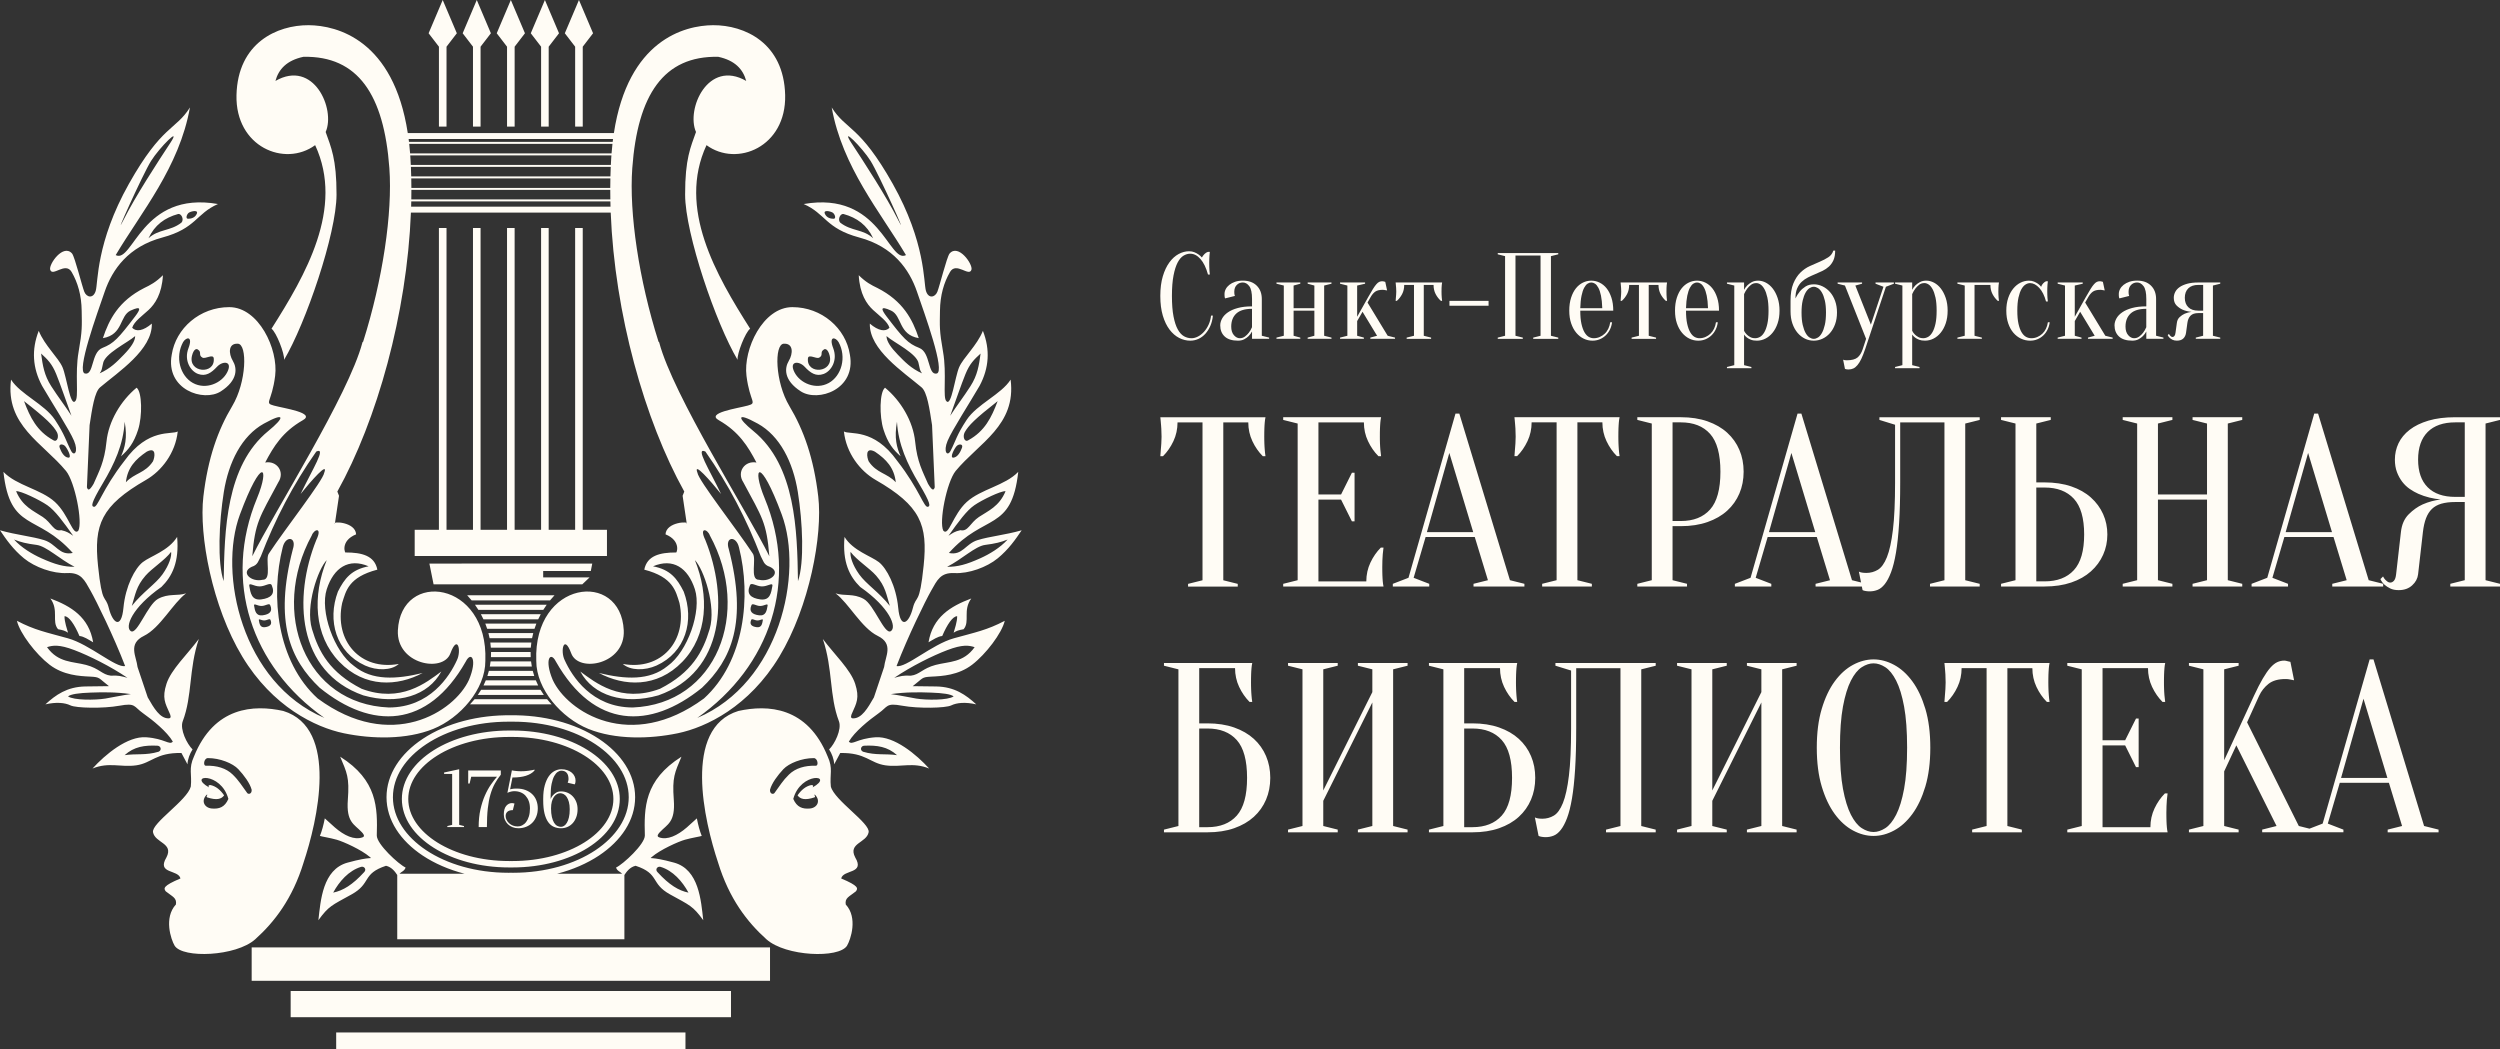 <?xml version="1.0" encoding="UTF-8"?> <svg xmlns="http://www.w3.org/2000/svg" width="255" height="107" viewBox="0 0 255 107" fill="none"><rect x="0" y="0" width="255" height="107" fill="#333333" stroke="none"/> <path fill-rule="evenodd" clip-rule="evenodd" d="M124.776 59.187L126.25 59.555V59.83H121.182V59.555L122.656 59.187V43.087H120.108C120.107 43.427 120.072 43.755 120.003 44.072C119.933 44.393 119.829 44.702 119.689 44.999C119.549 45.295 119.391 45.571 119.214 45.826C119.038 46.081 118.842 46.315 118.629 46.53L118.624 46.535H118.354L118.381 46.188L118.405 45.853L118.43 45.548L118.454 45.225C118.471 45.004 118.479 44.779 118.479 44.55C118.479 44.238 118.471 43.963 118.454 43.725C118.446 43.607 118.438 43.495 118.43 43.39C118.421 43.282 118.413 43.185 118.405 43.098C118.396 42.996 118.389 42.904 118.381 42.821C118.373 42.736 118.365 42.655 118.356 42.581L118.354 42.563H129.08L129.076 42.583C129.06 42.656 129.046 42.736 129.033 42.822C129.021 42.907 129.011 42.999 129.003 43.098C128.995 43.187 128.987 43.284 128.981 43.39C128.975 43.495 128.969 43.607 128.966 43.724C128.962 43.843 128.959 43.972 128.957 44.109C128.955 44.245 128.954 44.392 128.954 44.549C128.954 44.665 128.955 44.779 128.957 44.89C128.959 45.003 128.962 45.115 128.966 45.225C128.969 45.335 128.974 45.443 128.981 45.548C128.987 45.652 128.995 45.754 129.003 45.852C129.012 45.968 129.021 46.081 129.033 46.191C129.045 46.301 129.06 46.41 129.076 46.517L129.079 46.535H128.808L128.803 46.53C128.59 46.316 128.394 46.082 128.218 45.826C128.041 45.571 127.883 45.295 127.744 44.999C127.467 44.41 127.327 43.774 127.325 43.088H124.776V59.188L124.776 59.187ZM52.106 100.04H25.67V96.633H52.106H78.542V100.04H52.106ZM46.837 84.135L47.329 84.259V84.36H45.627V84.259L46.119 84.135V78.938H45.299V78.795C45.811 78.683 46.324 78.573 46.836 78.462V84.135H46.837ZM52.794 84.297C52.876 84.297 52.956 84.288 53.034 84.269C53.112 84.25 53.19 84.222 53.265 84.183C53.34 84.145 53.412 84.098 53.48 84.041C53.546 83.984 53.61 83.917 53.667 83.841C53.726 83.764 53.778 83.679 53.825 83.583C53.872 83.487 53.913 83.381 53.949 83.265C53.984 83.149 54.01 83.025 54.028 82.889C54.045 82.755 54.054 82.612 54.054 82.459C54.054 82.18 54.015 81.934 53.936 81.719C53.897 81.611 53.85 81.511 53.795 81.42C53.74 81.328 53.678 81.244 53.61 81.168C53.54 81.092 53.464 81.024 53.381 80.966C53.297 80.909 53.206 80.861 53.108 80.82C53.011 80.781 52.908 80.752 52.801 80.731C52.693 80.711 52.582 80.701 52.465 80.701C52.419 80.701 52.374 80.704 52.331 80.707C52.288 80.711 52.246 80.717 52.205 80.726C52.164 80.734 52.125 80.743 52.088 80.752C52.051 80.762 52.017 80.772 51.985 80.783C51.947 80.794 51.91 80.805 51.875 80.819C51.84 80.833 51.806 80.848 51.773 80.864L51.755 80.874C51.907 80.108 52.06 79.342 52.212 78.576L52.304 78.594C52.331 78.599 52.362 78.605 52.399 78.611C52.435 78.616 52.476 78.622 52.52 78.627C52.566 78.632 52.613 78.637 52.663 78.642C52.713 78.647 52.766 78.651 52.823 78.656C52.879 78.66 52.935 78.663 52.991 78.665C53.047 78.667 53.105 78.668 53.162 78.668C53.249 78.668 53.336 78.666 53.419 78.662C53.503 78.658 53.585 78.651 53.666 78.643C53.746 78.635 53.822 78.626 53.894 78.617C53.965 78.607 54.033 78.597 54.095 78.586C54.169 78.576 54.241 78.563 54.31 78.55C54.379 78.536 54.447 78.522 54.512 78.505L54.526 78.501L54.516 78.601L54.514 78.603C54.306 78.835 54.017 79.009 53.649 79.128C53.466 79.187 53.257 79.231 53.026 79.26C52.797 79.29 52.545 79.305 52.27 79.305L52.029 80.513L52.099 80.498C52.129 80.491 52.161 80.484 52.193 80.475H52.194C52.224 80.469 52.258 80.464 52.294 80.459C52.33 80.454 52.369 80.45 52.411 80.445C52.455 80.442 52.501 80.439 52.55 80.437C52.6 80.435 52.654 80.434 52.712 80.434C52.877 80.434 53.033 80.447 53.181 80.471C53.329 80.496 53.469 80.533 53.601 80.583C53.733 80.633 53.855 80.692 53.967 80.76C54.08 80.829 54.182 80.907 54.276 80.996C54.37 81.084 54.453 81.181 54.524 81.288C54.596 81.395 54.656 81.511 54.705 81.636C54.754 81.762 54.791 81.892 54.817 82.03C54.841 82.166 54.854 82.309 54.854 82.458C54.854 82.606 54.841 82.749 54.817 82.885C54.792 83.023 54.755 83.153 54.705 83.279C54.655 83.403 54.597 83.52 54.529 83.627C54.461 83.734 54.383 83.831 54.297 83.919C54.21 84.008 54.115 84.086 54.01 84.155C53.905 84.223 53.793 84.283 53.67 84.332C53.548 84.382 53.421 84.42 53.289 84.444C53.157 84.469 53.019 84.481 52.876 84.481C52.769 84.481 52.665 84.473 52.566 84.455C52.467 84.437 52.372 84.41 52.281 84.374C52.19 84.338 52.106 84.296 52.028 84.246C51.949 84.196 51.877 84.14 51.81 84.076C51.744 84.013 51.685 83.944 51.634 83.869C51.582 83.795 51.538 83.715 51.501 83.629C51.464 83.544 51.435 83.454 51.417 83.362C51.398 83.27 51.389 83.174 51.389 83.075C51.389 82.879 51.41 82.709 51.45 82.564C51.491 82.417 51.552 82.297 51.633 82.201C51.715 82.106 51.804 82.035 51.902 81.987C52 81.939 52.106 81.915 52.22 81.915C52.247 81.915 52.276 81.918 52.308 81.924L52.394 81.941L52.433 81.948L52.478 81.959C52.422 82.184 52.367 82.409 52.31 82.634H52.302C52.179 82.634 52.074 82.648 51.982 82.675C51.891 82.703 51.815 82.744 51.756 82.799C51.695 82.854 51.65 82.919 51.62 82.991C51.589 83.065 51.575 83.147 51.575 83.239C51.575 83.303 51.582 83.368 51.598 83.432C51.614 83.496 51.637 83.56 51.667 83.624C51.699 83.688 51.736 83.749 51.778 83.805C51.821 83.862 51.869 83.916 51.923 83.966C51.977 84.016 52.036 84.062 52.101 84.102C52.166 84.142 52.235 84.177 52.31 84.207C52.384 84.236 52.461 84.259 52.543 84.273C52.623 84.288 52.707 84.296 52.794 84.296V84.297ZM58.112 82.541C58.112 82.399 58.105 82.266 58.09 82.144C58.077 82.021 58.055 81.908 58.027 81.804C57.998 81.701 57.965 81.606 57.929 81.521C57.893 81.436 57.852 81.36 57.807 81.293C57.762 81.226 57.714 81.169 57.662 81.12C57.61 81.072 57.554 81.032 57.495 81.001C57.436 80.969 57.377 80.946 57.317 80.931C57.258 80.915 57.199 80.907 57.139 80.907C57.082 80.907 57.026 80.915 56.971 80.93C56.915 80.946 56.859 80.969 56.804 81C56.749 81.031 56.697 81.069 56.647 81.117C56.597 81.163 56.55 81.218 56.505 81.28C56.46 81.343 56.419 81.414 56.383 81.494C56.347 81.575 56.316 81.664 56.288 81.762C56.261 81.86 56.24 81.966 56.227 82.081C56.213 82.196 56.206 82.318 56.206 82.45C56.206 82.625 56.213 82.786 56.227 82.933C56.241 83.081 56.263 83.214 56.292 83.335C56.321 83.455 56.354 83.563 56.391 83.66C56.428 83.757 56.47 83.844 56.516 83.918C56.562 83.993 56.612 84.057 56.666 84.111C56.72 84.164 56.778 84.207 56.839 84.239C56.901 84.272 56.965 84.296 57.027 84.313C57.091 84.328 57.155 84.337 57.219 84.337C57.27 84.337 57.321 84.329 57.373 84.313C57.425 84.297 57.477 84.272 57.53 84.24C57.582 84.208 57.632 84.166 57.68 84.115C57.728 84.064 57.774 84.002 57.817 83.931C57.861 83.86 57.9 83.779 57.936 83.687C57.971 83.595 58.002 83.491 58.03 83.376C58.057 83.261 58.078 83.135 58.092 82.995C58.105 82.856 58.112 82.705 58.112 82.54V82.541ZM55.407 81.473C55.407 81.21 55.42 80.964 55.446 80.738C55.472 80.511 55.511 80.303 55.564 80.114C55.616 79.925 55.676 79.752 55.746 79.596C55.815 79.44 55.893 79.301 55.979 79.178C56.066 79.055 56.158 78.949 56.257 78.859C56.356 78.769 56.462 78.694 56.572 78.637C56.684 78.58 56.796 78.536 56.912 78.507C57.026 78.478 57.143 78.464 57.261 78.464C57.374 78.464 57.481 78.472 57.581 78.487C57.682 78.503 57.778 78.527 57.867 78.559C57.956 78.59 58.039 78.628 58.115 78.67C58.19 78.712 58.26 78.759 58.322 78.812C58.383 78.865 58.438 78.922 58.486 78.983C58.534 79.045 58.574 79.11 58.607 79.181C58.641 79.252 58.665 79.324 58.682 79.398C58.699 79.471 58.706 79.548 58.706 79.624C58.706 79.685 58.702 79.741 58.694 79.79C58.69 79.816 58.685 79.837 58.68 79.857C58.675 79.876 58.67 79.893 58.664 79.908L58.642 79.96L58.619 80.007C58.38 79.95 58.141 79.894 57.904 79.838L57.948 79.705C57.953 79.685 57.958 79.666 57.963 79.647C57.968 79.628 57.972 79.608 57.977 79.587C57.985 79.547 57.989 79.505 57.989 79.462C57.989 79.174 57.924 78.96 57.795 78.82C57.73 78.75 57.654 78.697 57.565 78.662C57.476 78.627 57.375 78.609 57.261 78.609C57.138 78.609 57.013 78.651 56.886 78.735C56.823 78.777 56.762 78.833 56.703 78.902C56.645 78.972 56.588 79.056 56.533 79.154C56.424 79.351 56.336 79.612 56.268 79.936C56.233 80.098 56.208 80.281 56.191 80.483C56.175 80.684 56.166 80.906 56.166 81.146V81.505L56.199 81.425C56.217 81.382 56.241 81.337 56.273 81.289C56.304 81.241 56.341 81.191 56.385 81.139C56.429 81.086 56.479 81.036 56.535 80.989C56.591 80.942 56.652 80.897 56.72 80.854C56.788 80.81 56.864 80.778 56.947 80.757C57.03 80.735 57.122 80.724 57.221 80.724C57.457 80.724 57.679 80.768 57.885 80.856C57.988 80.901 58.085 80.954 58.174 81.015C58.263 81.077 58.346 81.149 58.421 81.228C58.497 81.308 58.565 81.396 58.625 81.491C58.685 81.587 58.737 81.69 58.781 81.802C58.869 82.025 58.913 82.271 58.913 82.541C58.913 82.838 58.869 83.106 58.781 83.345C58.737 83.465 58.685 83.576 58.625 83.678C58.565 83.78 58.498 83.873 58.422 83.957C58.347 84.041 58.264 84.115 58.175 84.18C58.086 84.245 57.989 84.3 57.886 84.346C57.783 84.391 57.675 84.425 57.565 84.448C57.454 84.471 57.34 84.482 57.221 84.482C57.087 84.482 56.958 84.47 56.836 84.445C56.712 84.421 56.596 84.383 56.484 84.333C56.372 84.283 56.269 84.218 56.173 84.136C56.077 84.055 55.99 83.958 55.909 83.845C55.83 83.732 55.759 83.602 55.697 83.455C55.635 83.309 55.582 83.146 55.538 82.966C55.451 82.607 55.407 82.163 55.407 81.636V81.472V81.473ZM51.081 79.023C50.967 79.165 50.859 79.312 50.757 79.463C50.655 79.615 50.56 79.772 50.471 79.932C50.383 80.093 50.301 80.266 50.226 80.449C50.152 80.633 50.084 80.829 50.025 81.035C49.965 81.241 49.912 81.464 49.867 81.701C49.822 81.94 49.785 82.193 49.755 82.463C49.724 82.732 49.702 83.024 49.687 83.338C49.672 83.651 49.664 83.988 49.664 84.347V84.358H48.824V84.347C48.824 84.018 48.839 83.705 48.869 83.408C48.899 83.111 48.944 82.83 49.004 82.567C49.064 82.302 49.132 82.051 49.208 81.814C49.284 81.577 49.368 81.353 49.46 81.144C49.552 80.934 49.648 80.737 49.75 80.552C49.85 80.368 49.957 80.196 50.068 80.037C50.179 79.877 50.288 79.729 50.395 79.591C50.497 79.46 50.597 79.337 50.696 79.224H48.064L47.899 79.923H47.757V78.587H51.082V79.02L51.08 79.023H51.081ZM52.493 4.763L53.545 3.393L52.106 0L50.666 3.393L51.718 4.763V12.915H52.493V4.763ZM44.771 4.763V12.915H45.545V4.763L46.597 3.393L45.157 0L43.718 3.393L44.771 4.763ZM48.244 4.763V12.915H49.018V4.763L50.071 3.393L48.632 0L47.193 3.393L48.245 4.763H48.244ZM55.192 4.763V12.915H55.966V4.763L57.019 3.393L55.58 0L54.14 3.393L55.193 4.763H55.192ZM58.665 4.763V12.915H59.44V4.763L60.492 3.393L59.053 0L57.613 3.393L58.665 4.763ZM52.104 57.48L43.798 57.486L44.224 59.602H52.104H59.394L60.133 58.898H55.405V58.24H60.262L60.41 57.486L52.104 57.48ZM45.543 23.253H44.769V54.04H43.477H42.298V56.711H52.103H61.91V54.04H60.619H59.439V23.253H58.664V54.04H58.555H55.965V23.253H55.191V54.04H55.081H52.492V23.253H51.717V54.04H49.128H49.018V23.253H48.244V54.04H45.655H45.545V23.253H45.543ZM52.104 14.18H62.53L62.494 14.473H52.105H41.716L41.68 14.18H52.105H52.104ZM52.104 14.676H62.471C62.435 14.992 62.405 15.316 62.379 15.647H52.105H41.831C41.804 15.316 41.774 14.992 41.74 14.676H52.105H52.104ZM52.104 15.85H62.364C62.354 15.99 62.344 16.132 62.336 16.275C62.326 16.456 62.316 16.638 62.307 16.82H52.104H41.901C41.892 16.637 41.883 16.456 41.872 16.275C41.864 16.132 41.854 15.99 41.844 15.85H52.103H52.104ZM52.104 17.023H62.297C62.283 17.346 62.272 17.668 62.264 17.993H52.104H41.944C41.936 17.668 41.926 17.345 41.911 17.023H52.104ZM52.104 18.196H62.259C62.252 18.519 62.248 18.842 62.247 19.166H52.104H41.961C41.96 18.842 41.956 18.518 41.949 18.196H52.104ZM52.104 19.369H62.247C62.247 19.692 62.25 20.016 62.255 20.34H52.104H41.953C41.959 20.015 41.961 19.692 41.962 19.369H52.105H52.104ZM52.104 20.543H62.259L62.273 21.078H52.104H41.935L41.949 20.543H52.104ZM52.104 21.686H62.293C62.7 31.985 65.745 42.864 69.797 50.139L69.627 50.57C69.769 51.523 69.91 52.474 70.051 53.426C70.358 53.142 67.948 53.22 67.882 54.503C69.558 55.181 69.003 56.55 68.93 56.352C67.319 56.354 65.997 56.667 65.717 58.105C68.678 58.875 68.923 60.3 69.305 61.503C70.131 65.344 67.464 68.442 63.525 67.721C64.302 68.418 65.787 68.412 66.964 67.885C69.93 66.538 70.85 63.302 69.739 60.346C69.07 59.017 68.376 58.101 66.608 57.763C68.642 56.897 70.162 57.899 70.879 60.105C71.596 62.31 70.142 66.475 68.091 67.935C66.248 69.447 63.767 69.295 61.093 68.644C63.643 70.01 66.99 70.196 69.596 67.506C72.201 64.816 72.343 60.752 70.879 57.131C71.767 58.042 73.076 61.818 72.386 64.16C71.695 66.503 70.558 68.603 67.323 70.254C63.323 71.753 60.708 69.612 59.19 68.493C60.516 70.956 63.631 71.927 67.154 70.927C73.953 68.536 74.289 60.895 71.946 55.085C71.286 53.728 72.163 53.939 72.409 54.621C76.698 62.488 73.079 71.813 64.545 72.164C60.365 72.164 58.346 68.983 57.603 67.346C57.124 66.393 57.519 64.623 58.267 66.645C59.015 68.667 63.789 67.759 63.624 64.3C63.328 58.11 54.39 59.185 54.7 67.403C54.693 70.305 57.278 73.239 60.013 74.348C62.748 75.457 66.257 75.392 69.147 74.789C72.037 74.186 76.409 72.078 79.493 66.971C82.577 61.863 83.921 54.572 83.462 50.65C83.002 46.727 81.983 43.868 80.518 41.418C79.052 38.969 78.954 35.111 79.946 35.057C80.938 35.003 80.904 36.067 80.455 36.812C80.007 37.558 79.934 38.795 81.682 39.92C83.43 41.045 87.348 39.742 86.689 36.175C86.279 33.489 83.819 31.326 80.82 31.328C77.822 31.329 75.798 35.615 76.141 38.336C76.484 41.056 77.294 41.089 76.271 41.369C75.248 41.651 71.946 42.111 73.335 42.872C75.365 44.036 76.295 45.525 77.158 47.179C75.995 46.955 75.107 48.11 75.82 49.195C77.732 52.765 78.196 53.273 78.473 56.737C76.21 52.154 68.658 40.325 67.238 34.928C67.227 34.887 67.204 34.867 67.171 34.86C65.171 28.545 64.158 21.727 64.493 17.146C65.04 9.659 67.695 5.683 73.26 5.794C74.96 6.159 75.787 7.056 76.115 8.256C72.216 6.014 69.961 11.132 70.992 13.463C70.454 14.994 69.876 16.169 69.882 19.852C69.888 23.846 73.028 33.005 75.232 36.703C75.164 36.093 76.023 33.884 76.515 33.529C73.052 28.069 69.072 21.243 72.064 14.805C75.169 17.084 80.21 14.98 80.086 9.705C79.961 4.366 75.939 2.555 72.737 2.57C69.794 2.586 64.068 4.102 62.616 13.57H52.104H41.592C40.141 4.102 34.414 2.586 31.472 2.57C28.269 2.554 24.248 4.365 24.122 9.705C23.998 14.98 29.039 17.084 32.145 14.805C35.136 21.243 31.156 28.069 27.693 33.529C28.185 33.884 29.044 36.093 28.976 36.703C31.179 33.005 34.319 23.846 34.326 19.852C34.332 16.169 33.754 14.994 33.217 13.463C34.248 11.132 31.993 6.014 28.094 8.256C28.421 7.056 29.248 6.159 30.948 5.794C36.513 5.683 39.167 9.659 39.715 17.146C40.05 21.727 39.037 28.546 37.037 34.86C37.003 34.867 36.98 34.887 36.969 34.928C35.55 40.324 27.997 52.154 25.734 56.737C26.011 53.274 26.476 52.765 28.386 49.195C29.099 48.11 28.21 46.954 27.048 47.179C27.912 45.525 28.842 44.036 30.87 42.872C32.26 42.111 28.957 41.65 27.935 41.369C26.912 41.089 27.723 41.056 28.065 38.336C28.408 35.615 26.384 31.329 23.386 31.328C20.387 31.327 17.928 33.49 17.517 36.175C16.858 39.742 20.776 41.045 22.524 39.92C24.273 38.795 24.199 37.558 23.751 36.812C23.303 36.067 23.268 35.004 24.26 35.057C25.252 35.11 25.154 38.969 23.688 41.418C22.223 43.867 21.205 46.727 20.744 50.65C20.284 54.572 21.63 61.863 24.713 66.971C27.797 72.079 32.169 74.186 35.059 74.789C37.949 75.392 41.459 75.457 44.193 74.348C46.928 73.239 49.514 70.305 49.506 67.403C49.816 59.185 40.878 58.11 40.583 64.3C40.417 67.759 45.191 68.667 45.94 66.645C46.687 64.623 47.082 66.393 46.603 67.346C45.86 68.983 43.842 72.164 39.661 72.164C31.127 71.813 27.507 62.488 31.797 54.621C32.043 53.939 32.92 53.728 32.26 55.085C29.919 60.895 30.253 68.536 37.052 70.927C40.577 71.927 43.691 70.956 45.016 68.493C43.498 69.612 40.883 71.753 36.883 70.254C33.648 68.603 32.511 66.503 31.821 64.16C31.131 61.818 32.438 58.042 33.327 57.131C31.864 60.753 32.007 64.816 34.611 67.506C37.216 70.196 40.563 70.01 43.113 68.644C40.44 69.295 37.958 69.448 36.115 67.935C34.065 66.475 32.61 62.31 33.327 60.105C34.044 57.899 35.565 56.897 37.599 57.763C35.831 58.101 35.136 59.017 34.467 60.346C33.357 63.302 34.276 66.538 37.242 67.885C38.42 68.413 39.904 68.418 40.681 67.721C36.742 68.441 34.075 65.344 34.901 61.503C35.283 60.3 35.527 58.875 38.489 58.105C38.209 56.667 36.887 56.354 35.276 56.352C35.203 56.55 34.648 55.181 36.324 54.503C36.258 53.22 33.847 53.142 34.156 53.426C34.297 52.474 34.438 51.522 34.579 50.57L34.409 50.139C38.461 42.865 41.506 31.985 41.913 21.686H52.102H52.104ZM52.104 61.244H56.1C56.246 61.064 56.399 60.89 56.559 60.719H52.105H47.651C47.811 60.889 47.964 61.064 48.11 61.244H52.106H52.104ZM52.104 62.207H55.415C55.525 62.03 55.641 61.854 55.764 61.682H52.105H48.446C48.569 61.854 48.684 62.029 48.795 62.207H52.105H52.104ZM52.104 63.17H54.896C54.978 62.994 55.065 62.818 55.158 62.647H52.104H49.05C49.144 62.819 49.23 62.994 49.312 63.17H52.104ZM52.104 64.135H54.519C54.576 63.958 54.639 63.784 54.707 63.61H52.104H49.501C49.569 63.784 49.632 63.958 49.69 64.135H52.105H52.104ZM52.104 65.098H54.27C54.304 64.923 54.345 64.748 54.391 64.574H52.105H49.819C49.865 64.748 49.905 64.923 49.94 65.098H52.105H52.104ZM52.104 66.062H54.141C54.154 65.887 54.172 65.711 54.196 65.538H52.104H50.012C50.036 65.712 50.054 65.887 50.067 66.062H52.104ZM52.104 67.026H54.132C54.122 66.851 54.12 66.677 54.122 66.501H52.104H50.086C50.089 66.676 50.086 66.851 50.078 67.026H52.105H52.104ZM52.104 67.989H54.246C54.214 67.816 54.187 67.64 54.168 67.466H52.104H50.04C50.021 67.641 49.993 67.816 49.961 67.989H52.103H52.104ZM52.104 68.953H54.493C54.435 68.779 54.385 68.604 54.341 68.429H52.103H49.865C49.821 68.604 49.771 68.78 49.713 68.953H52.102H52.104ZM52.104 69.917H54.891C54.805 69.744 54.727 69.569 54.655 69.392H52.104H49.553C49.481 69.569 49.403 69.744 49.317 69.917H52.104ZM52.104 70.88H55.468C55.346 70.709 55.234 70.534 55.13 70.357H52.104H49.078C48.974 70.534 48.861 70.709 48.74 70.88H52.104ZM52.104 71.845H56.272C56.105 71.674 55.949 71.499 55.803 71.32H52.104H48.406C48.26 71.499 48.103 71.674 47.937 71.845H52.104ZM52.104 73.613C52.187 73.612 52.27 73.611 52.354 73.611C55.631 73.611 58.593 74.489 60.732 75.908C62.832 77.301 64.13 79.214 64.13 81.317C64.13 83.418 62.831 85.332 60.732 86.725C58.593 88.145 55.631 89.023 52.354 89.023C52.27 89.023 52.187 89.022 52.104 89.021C52.021 89.022 51.938 89.023 51.855 89.023C48.577 89.023 45.615 88.145 43.476 86.725C41.377 85.332 40.078 83.419 40.078 81.317C40.078 79.214 41.377 77.301 43.476 75.908C45.615 74.489 48.577 73.611 51.855 73.611C51.938 73.611 52.021 73.612 52.104 73.613ZM52.104 95.805H52.286H63.688V95.342V94.696V94.273V93.627V93.204V92.557V92.135V91.488V91.065V90.419V89.996V89.349V89.25C63.891 88.946 64.225 88.451 64.831 88.308C67.314 89.128 66.304 90.097 68.342 91.227C70.38 92.357 70.663 92.393 71.732 93.861C71.504 91.854 71.298 88.689 68.76 87.989C66.223 87.288 66.22 87.678 66.475 87.418C67.348 86.663 69.191 85.843 69.861 85.653C70.53 85.463 71.442 85.319 71.577 85.265C71.376 84.774 71.214 84.166 71.079 83.474C70.737 83.782 70.396 84.09 70.055 84.398C69.109 85.217 68.058 85.721 67.225 85.406C66.917 85.3 67.186 84.999 67.322 84.863C68.069 84.067 68.901 83.881 68.727 81.576C68.553 79.27 68.824 78.824 69.51 77.182C65.695 79.592 65.698 82.405 65.775 85.216C65.794 86.095 63.542 88.167 62.84 88.487C62.925 88.83 63.293 88.928 63.461 89.123H56.816C58.431 88.706 59.884 88.069 61.091 87.269C63.371 85.755 64.783 83.651 64.783 81.317C64.783 78.982 63.372 76.877 61.091 75.365C58.609 73.718 55.346 72.915 52.104 72.959C48.862 72.916 45.599 73.718 43.117 75.365C40.837 76.879 39.425 78.983 39.425 81.317C39.425 83.651 40.837 85.755 43.117 87.269C44.323 88.069 45.777 88.706 47.392 89.123H40.746C40.914 88.928 41.282 88.83 41.368 88.487C40.665 88.167 38.413 86.095 38.432 85.216C38.509 82.405 38.512 79.592 34.697 77.182C35.383 78.824 35.655 79.27 35.48 81.576C35.306 83.881 36.138 84.067 36.885 84.863C37.021 84.999 37.291 85.3 36.982 85.406C36.15 85.721 35.098 85.217 34.154 84.398C33.812 84.09 33.471 83.782 33.13 83.474C32.995 84.166 32.832 84.774 32.631 85.265C32.765 85.319 33.677 85.463 34.346 85.653C35.016 85.843 36.859 86.663 37.733 87.418C37.986 87.677 37.984 87.287 35.447 87.989C32.909 88.689 32.702 91.854 32.476 93.861C33.544 92.394 33.828 92.357 35.865 91.227C37.903 90.097 36.893 89.128 39.376 88.308C39.983 88.452 40.317 88.946 40.519 89.25V89.349V89.996V90.419V91.065V91.488V92.135V92.557V93.204V93.627V94.273V94.696V95.342V95.805H51.921H52.103H52.104ZM52.104 75.168C52.161 75.168 52.218 75.168 52.275 75.168C55.145 75.168 57.738 75.894 59.61 77.068C61.436 78.213 62.565 79.779 62.565 81.497C62.565 83.215 61.435 84.782 59.61 85.927C57.738 87.1 55.145 87.826 52.275 87.826C52.219 87.826 52.161 87.826 52.104 87.825C52.047 87.826 51.99 87.826 51.933 87.826C49.063 87.826 46.47 87.1 44.598 85.927C42.773 84.782 41.644 83.215 41.644 81.497C41.644 79.779 42.773 78.213 44.598 77.068C46.47 75.894 49.063 75.168 51.933 75.168C51.989 75.168 52.047 75.168 52.104 75.168ZM52.104 88.479C52.161 88.48 52.218 88.48 52.275 88.48C55.268 88.48 57.985 87.716 59.953 86.481C61.97 85.216 63.217 83.455 63.217 81.497C63.217 79.539 61.97 77.778 59.953 76.513C57.984 75.278 55.268 74.514 52.275 74.514C52.219 74.514 52.161 74.514 52.104 74.515C52.047 74.515 51.99 74.514 51.933 74.514C48.939 74.514 46.223 75.278 44.254 76.513C42.238 77.778 40.99 79.539 40.99 81.497C40.99 83.455 42.237 85.216 44.254 86.481C46.223 87.716 48.939 88.48 51.933 88.48C51.989 88.48 52.047 88.48 52.104 88.479ZM52.104 103.756H74.561V101.08H52.104H29.647V103.756H52.104ZM52.104 107H69.918V105.31H52.104H34.291V107H52.104ZM73.243 87.978C74.374 91.666 76.211 94.042 78.17 95.802C80.139 97.57 85.571 97.772 86.394 96.466C86.773 95.826 87.519 93.613 86.266 92.256C86.157 91.579 86.616 91.467 87.297 90.92C87.528 90.618 87.617 90.366 85.802 89.605C86.008 88.67 88.255 89.168 87.231 87.455C86.466 85.984 88.387 85.993 88.6 84.891C88.778 83.969 85.104 81.635 84.746 80.228C84.615 78.975 84.992 78.396 84.424 77.166C82.365 72.064 78.318 71.856 75.317 72.518C69.6 74.269 71.844 83.791 73.243 87.976V87.978ZM67.37 88.418C67.053 88.334 66.788 88.689 67.071 88.964C68.263 90.267 69.222 90.842 70.225 91.049C69.606 89.906 68.634 88.794 67.37 88.418ZM95.612 29.758C95.38 30.34 94.696 30.498 94.446 29.667C94.195 28.836 94.434 24.747 91.057 18.745C87.679 12.744 86.296 13.291 84.835 10.962C85.923 17.072 89.823 21.663 92.41 26.02C90.64 26.933 89.797 19.443 81.976 20.811C84.227 21.797 84.196 23.297 87.65 24.227C91.104 25.156 92.748 27.466 93.532 29.754C94.316 32.041 96.465 37.916 95.539 38.102C94.614 38.289 94.93 35.947 93.768 35.491C92.606 35.035 92.139 34.524 90.416 32.26C89.891 31.565 89.727 31.147 90.88 31.675C92.034 32.204 91.623 34.137 93.713 34.491C93.08 32.58 92.11 30.707 89.502 29.379C88.865 29.073 88.314 28.788 87.59 28.072C87.697 29.996 88.404 31.014 89.055 31.618C89.705 32.221 90.53 32.785 90.726 33.434C90.319 33.868 89.594 33.755 88.723 33.008C88.648 35.667 92.146 37.941 93.982 39.495C94.572 39.968 94.813 41.702 95.07 43.37C95.162 45.482 95.252 47.593 95.343 49.704C95.252 49.983 95.122 50.144 94.659 49.349C94.116 48.089 93.556 47.141 93.346 45.056C93.137 42.971 91.885 40.872 90.275 39.546C89.71 39.972 89.679 42.452 90.121 43.83C90.562 45.207 91.118 45.883 91.864 46.54C91.471 45.67 91.194 44.668 91.492 43.015C91.623 45.323 92.526 47.299 93.741 49.335C94.956 51.371 94.891 51.63 94.659 51.688C94.25 51.853 93.812 49.952 91.521 47.016C89.092 43.607 86.673 44.377 86.079 44.009C86.311 46.209 87.728 48.039 89.299 48.943C93.918 51.598 94.641 53.53 94.211 57.699C93.781 61.87 93.478 60.581 93.111 62.022C92.712 63.601 91.826 64.222 91.617 61.994C91.407 59.767 90.433 57.949 89.64 57.334C88.848 56.72 87.01 56.177 86.141 54.766C85.912 57.332 86.652 58.801 87.744 59.871C90.771 61.987 91.505 63.979 90.861 64.379C90.218 64.779 89.163 61.678 88.094 61.089C87.025 60.499 86.124 60.825 85.224 60.52C86.58 61.532 87.862 64.045 89.526 64.86C91.19 65.675 90.299 66.94 90.179 68.038C89.833 69.07 89.485 70.103 89.139 71.135C88.517 72.222 87.894 73.295 87.005 73.273C86.678 73.276 86.833 72.903 86.918 72.729C87.359 71.73 87.696 71.195 87.226 69.744C86.756 68.294 85.107 66.754 83.929 65.177C84.973 68.28 84.572 70.948 85.573 73.575C85.882 74.398 85.126 75.907 84.569 76.442C84.85 76.87 85.066 77.431 85.088 77.96C85.199 77.755 85.592 77.011 85.704 76.807C88.317 76.757 88.724 77.836 90.311 78.064C91.897 78.291 93.093 77.703 94.775 78.391C93.491 76.975 91.217 75.067 89.306 75.202C87.395 75.337 86.935 76.045 86.582 75.646C87.156 74.645 88.638 73.445 89.615 72.756C90.594 72.067 90.346 71.675 92.021 71.983C93.697 72.29 96.458 72.228 97.025 71.951C97.592 71.673 98.468 71.591 99.579 71.846C98.533 70.884 97.372 70.056 95.518 70.02C94.804 70.02 93.811 69.989 93.097 69.989C94.19 69.15 93.956 69.066 95.027 69.014C96.098 68.963 97.749 68.878 99.155 67.802C100.561 66.726 102.194 64.577 102.484 63.323C100.671 64.275 99.506 64.491 97.283 65.108C95.06 65.725 92.37 68.172 91.448 67.935C92.603 64.927 94.371 61.321 94.981 60.246C95.591 59.171 95.928 58.379 97.365 58.454C98.803 58.528 100.653 57.866 101.771 56.946C102.89 56.026 103.592 55.005 104.21 54.09C102.5 54.576 100.942 54.708 99.705 55.095C98.466 55.48 98.186 56.691 96.787 56.404C100.419 52.321 103.179 54.284 103.861 48.131C102.517 49.533 100.047 49.889 98.611 51.198C97.176 52.507 96.777 54.737 96.221 54.134C95.755 53.269 96.564 49.159 97.476 48.038C99.858 45.165 103.678 43.384 103.083 38.723C102.135 40.22 99.658 41.228 98.606 42.816C97.556 44.404 97.508 44.928 96.958 45.985C96.638 46.607 96.181 46.091 96.656 44.963C97.133 43.834 98.832 41.223 99.919 39.353C100.887 37.538 101.01 35.67 100.256 33.746C99.644 35.262 98.257 36.473 97.832 37.46C97.407 38.447 97.043 41.505 96.535 40.919C96.135 40.586 96.59 38.139 96.194 35.905C95.8 33.671 95.856 33.279 95.877 31.697C95.898 30.116 96.275 28.82 96.903 27.741C97.532 26.66 98.862 28.293 99.09 27.503C99.248 26.955 97.747 24.816 96.851 25.869C96.559 26.269 95.842 29.182 95.609 29.764L95.612 29.758ZM86.05 21.832C85.709 21.749 85.409 22.395 85.704 22.71C86.855 23.607 88.03 23.344 89.063 24.305C88.438 22.955 87.406 22.208 86.05 21.832ZM98.4 44.093C98.163 44.533 98.377 45.167 98.782 44.897C100.445 43.98 101.134 42.586 101.76 40.915C99.458 42.713 98.778 43.412 98.399 44.093H98.4ZM89.239 46.068C88.209 45.535 88.427 46.666 88.607 47.059C89.412 48.278 90.484 48.242 91.37 49.191C91.206 47.71 90.405 46.857 89.24 46.068H89.239ZM88.136 76.063C87.809 76.089 87.676 76.513 88.034 76.677C89.326 77.066 90.299 76.852 91.499 77.028C90.537 76.154 89.453 75.999 88.135 76.063H88.136ZM84.132 21.792C84.304 22.215 84.722 22.316 85.023 22.316C85.324 22.316 85.152 21.826 84.936 21.689C84.72 21.552 83.962 21.369 84.132 21.792ZM97.25 46.681C97.678 46.637 97.97 46.096 98.122 45.673C98.273 45.25 97.789 45.263 97.57 45.504C97.35 45.745 96.822 46.725 97.251 46.681H97.25ZM93.705 37.105C93.845 37.679 93.79 37.722 94.045 38.083C92.914 37.569 92.294 36.912 91.579 36.179C90.865 35.447 90.423 34.798 90.423 34.28C91.182 34.951 93.589 36.078 93.705 37.105ZM96.921 42.409C97.512 40.8 98.042 39.228 98.476 38.161C98.91 37.094 99.367 36.656 100.02 36.062C99.856 37.264 99.712 38.263 98.983 39.397C98.256 40.531 97.617 41.333 96.922 42.409H96.921ZM97.964 54.078C97.361 54.218 97.198 54.351 96.743 54.653C97.744 53.24 98.59 52.078 99.385 51.532C100.18 50.985 102.084 50.063 102.569 50.099C101.917 51.675 100.783 52.108 99.855 52.728C98.926 53.348 98.751 54.254 97.965 54.079L97.964 54.078ZM92.907 68.919C92.124 68.876 91.875 68.963 91.211 69.138C92.943 67.965 95.082 66.898 96.63 66.309C98.178 65.719 98.837 65.82 99.413 66.012C98.27 67.618 96.783 67.463 95.428 67.823C94.073 68.183 93.802 68.816 92.907 68.919ZM96.606 57.815C98.132 57.037 99.474 55.709 100.489 55.58C101.504 55.452 102.11 55.301 102.777 55.032C102.026 55.866 100.928 56.522 100.002 56.939C98.575 57.581 97.686 57.822 96.606 57.815ZM90.868 70.799C92.41 70.579 93.763 70.602 94.972 70.646C96.181 70.69 96.974 70.8 97.272 71.031C96.688 71.44 94.492 71.423 93.457 71.253C92.936 71.168 91.604 70.89 90.868 70.8V70.799ZM90.764 61.802C89.651 60.395 88.341 59.573 87.638 58.586C86.935 57.599 86.688 56.729 86.757 56.291C87.385 57.137 88.701 57.955 89.369 58.721C90.324 59.817 90.402 60.648 90.764 61.802ZM86.86 14.611C88.102 16.499 90.416 20.049 91.621 22.452C92.825 24.854 89.663 17.794 88.803 16.419C87.944 15.043 85.617 12.724 86.859 14.611H86.86ZM97.632 62.855C97.634 63.448 97.366 64.188 97.272 64.536C97.565 64.342 97.754 64.281 98.288 64.181C98.964 63.39 98.179 62.259 99.073 61.044C96.942 61.841 95.137 62.953 94.709 65.514C95.194 65.239 95.651 64.914 96.107 64.872C96.605 63.701 97.184 62.842 97.632 62.855ZM83.194 78.108C83.544 78.12 83.395 77.299 82.991 77.327C81.784 77.327 80.465 77.853 79.897 78.462C79.329 79.071 78.718 79.881 78.541 80.553C78.507 80.96 78.841 81.058 78.988 80.899C79.583 80.099 79.814 79.651 80.479 79.001C81.144 78.352 82.118 78.069 83.192 78.107L83.194 78.108ZM83.12 81.056C82.998 81.09 83.126 81.067 83.044 81.067C83.213 81.269 83.104 81.284 83.089 81.329C82.09 81.665 81.614 81.498 81.351 81.127C81.728 80.576 82.178 80.198 82.738 80.076C82.934 80.069 83 80.139 82.888 80.316C85.179 79.022 81.668 78.692 80.914 81.49C81.281 82.341 81.858 82.534 82.606 82.469C83.353 82.404 83.751 81.686 83.12 81.055V81.056ZM83.562 36.477C84.015 36.223 83.604 35.935 84.007 35.671C84.156 35.529 84.455 35.59 84.627 36.281C85.06 38.035 82.258 38.249 82.407 36.568C82.453 36.049 83.253 36.65 83.562 36.477ZM84.532 39.066C85.839 38.342 86.38 36.425 85.531 34.887C85.198 34.35 84.508 34.271 84.988 35.517C85.468 36.764 84.779 37.865 84.003 38.146C83.227 38.428 82.656 38.035 82.075 37.41C81.493 36.785 80.457 36.809 81.026 37.953C81.595 39.097 83.225 39.789 84.532 39.065V39.066ZM75.374 55.828C75.083 54.595 73.913 54.736 74.34 56.025C76.272 63.488 74.598 67.297 71.604 70.15C66.299 74.451 60.596 74.346 56.7 67.478C56.146 66.376 55.493 67.26 56.378 69.35C57.856 72.584 64.304 76.775 71.807 71.242C75.956 67.472 76.641 60.824 75.374 55.827V55.828ZM77.181 63.974C77.685 64.035 77.745 63.636 77.811 63.243C77.818 63.066 77.559 63.291 77.254 63.287C76.957 63.284 76.68 63.037 76.618 63.243C76.437 63.671 76.647 63.903 77.182 63.974H77.181ZM77.424 62.763C78.124 62.848 78.209 62.294 78.3 61.748C78.309 61.501 77.951 61.815 77.526 61.81C77.114 61.805 76.728 61.462 76.642 61.748C76.391 62.343 76.682 62.665 77.425 62.763H77.424ZM77.571 61.142C78.546 61.26 78.662 60.488 78.791 59.729C78.804 59.386 78.305 59.821 77.713 59.815C77.139 59.809 76.603 59.331 76.483 59.729C76.133 60.556 76.538 61.006 77.571 61.142ZM78.535 57.816C77.888 57.63 77.844 57.153 77.6 56.736C76.162 53.002 74.32 49.425 71.948 46.056C70.876 45.571 72.31 47.812 73.55 50.388C72.473 49.042 70.679 47.007 71.139 48.222C71.242 49.005 75.13 53.949 76.773 56.446C77.207 56.983 76.426 59.173 77.426 59.139C78.594 59.414 79.72 58.369 78.534 57.816H78.535ZM71.123 73.227C79.547 69.651 81.97 58.496 79.74 52.485C77.508 46.474 76.643 47.553 77.995 50.822C81.48 59.25 78.601 67.962 71.123 73.227ZM81.394 59.275C82.056 57.395 81.87 53.25 81.38 50.191C80.891 47.131 79.546 44.453 77.287 43.206C75.029 41.96 75.209 42.632 76.839 43.96C81.175 47.496 81.313 54.146 81.393 59.275H81.394ZM30.966 87.977C29.835 91.665 27.998 94.041 26.039 95.801C24.071 97.569 18.638 97.77 17.815 96.465C17.437 95.825 16.691 93.612 17.944 92.255C18.052 91.578 17.593 91.466 16.911 90.919C16.68 90.617 16.592 90.365 18.407 89.604C18.2 88.669 15.953 89.167 16.977 87.454C17.742 85.983 15.821 85.992 15.608 84.891C15.43 83.968 19.104 81.633 19.462 80.227C19.594 78.974 19.216 78.395 19.784 77.165C21.843 72.064 25.89 71.855 28.892 72.517C34.608 74.268 32.364 83.79 30.965 87.975L30.966 87.977ZM36.839 88.417C37.156 88.333 37.421 88.688 37.139 88.963C35.946 90.266 34.986 90.841 33.984 91.047C34.603 89.905 35.575 88.793 36.839 88.417ZM8.597 29.757C8.829 30.339 9.513 30.497 9.763 29.666C10.014 28.835 9.775 24.747 13.153 18.744C16.53 12.743 17.913 13.29 19.374 10.961C18.286 17.071 14.386 21.662 11.801 26.019C13.571 26.932 14.414 19.442 22.233 20.81C19.982 21.796 20.013 23.297 16.559 24.226C13.106 25.155 11.461 27.465 10.678 29.753C9.894 32.041 7.745 37.915 8.67 38.101C9.595 38.288 9.279 35.946 10.441 35.49C11.603 35.034 12.07 34.523 13.793 32.259C14.319 31.564 14.482 31.146 13.329 31.674C12.175 32.203 12.586 34.136 10.497 34.49C11.129 32.579 12.099 30.706 14.707 29.378C15.345 29.072 15.896 28.787 16.619 28.071C16.511 29.995 15.806 31.013 15.155 31.617C14.505 32.22 13.679 32.784 13.483 33.434C13.89 33.867 14.615 33.754 15.486 33.007C15.561 35.666 12.063 37.94 10.227 39.494C9.637 39.967 9.396 41.701 9.138 43.369C9.047 45.481 8.956 47.592 8.866 49.703C8.956 49.983 9.086 50.143 9.549 49.348C10.092 48.088 10.652 47.139 10.862 45.055C11.071 42.97 12.323 40.871 13.933 39.545C14.499 39.971 14.529 42.451 14.088 43.828C13.646 45.206 13.089 45.882 12.344 46.539C12.738 45.669 13.014 44.667 12.716 43.014C12.586 45.322 11.682 47.298 10.467 49.334C9.252 51.37 9.317 51.629 9.549 51.688C9.958 51.852 10.396 49.951 12.688 47.015C15.117 43.606 17.535 44.376 18.129 44.008C17.898 46.208 16.48 48.038 14.909 48.942C10.29 51.597 9.568 53.529 9.997 57.698C10.427 61.869 10.731 60.58 11.098 62.021C11.496 63.6 12.382 64.221 12.592 61.993C12.801 59.766 13.775 57.947 14.568 57.333C15.361 56.719 17.199 56.176 18.067 54.765C18.296 57.331 17.556 58.8 16.464 59.87C13.437 61.986 12.703 63.978 13.347 64.378C13.991 64.778 15.044 61.677 16.114 61.088C17.183 60.498 18.085 60.824 18.984 60.519C17.628 61.531 16.346 64.044 14.682 64.859C13.018 65.674 13.909 66.939 14.029 68.037C14.376 69.07 14.723 70.102 15.069 71.133C15.691 72.221 16.315 73.294 17.204 73.272C17.532 73.275 17.376 72.902 17.292 72.728C16.85 71.729 16.513 71.194 16.983 69.743C17.453 68.293 19.103 66.753 20.28 65.176C19.236 68.279 19.637 70.947 18.636 73.574C18.327 74.397 19.083 75.906 19.641 76.441C19.36 76.869 19.144 77.43 19.122 77.959C19.011 77.754 18.618 77.01 18.507 76.806C15.893 76.756 15.486 77.835 13.899 78.063C12.313 78.29 11.117 77.701 9.436 78.39C10.72 76.974 12.994 75.066 14.905 75.201C16.816 75.336 17.276 76.044 17.629 75.645C17.055 74.644 15.574 73.444 14.596 72.755C13.618 72.066 13.865 71.674 12.19 71.982C10.514 72.289 7.753 72.227 7.186 71.95C6.618 71.672 5.742 71.59 4.632 71.845C5.677 70.883 6.838 70.055 8.692 70.019C9.406 70.019 10.4 69.988 11.113 69.988C10.02 69.149 10.254 69.064 9.183 69.013C8.112 68.963 6.461 68.877 5.056 67.801C3.651 66.725 2.017 64.576 1.727 63.322C3.54 64.274 4.705 64.49 6.928 65.107C9.151 65.724 11.841 68.171 12.763 67.934C11.608 64.926 9.839 61.32 9.23 60.245C8.62 59.17 8.283 58.378 6.845 58.453C5.407 58.527 3.558 57.865 2.439 56.945C1.32 56.025 0.617 55.004 0 54.089C1.71 54.575 3.268 54.707 4.505 55.094C5.743 55.479 6.025 56.69 7.424 56.403C3.792 52.32 1.03 54.283 0.349 48.13C1.693 49.532 4.163 49.888 5.598 51.197C7.033 52.506 7.432 54.736 7.988 54.133C8.454 53.268 7.645 49.158 6.733 48.037C4.352 45.164 0.532 43.383 1.126 38.722C2.074 40.219 4.551 41.227 5.602 42.815C6.652 44.403 6.701 44.927 7.25 45.984C7.57 46.606 8.028 46.09 7.552 44.962C7.075 43.833 5.377 41.222 4.289 39.352C3.321 37.537 3.198 35.669 3.952 33.745C4.564 35.261 5.951 36.472 6.376 37.459C6.801 38.446 7.165 41.505 7.673 40.918C8.073 40.585 7.619 38.138 8.014 35.904C8.408 33.67 8.352 33.279 8.331 31.696C8.311 30.115 7.933 28.819 7.305 27.74C6.677 26.66 5.346 28.292 5.118 27.502C4.96 26.954 6.461 24.815 7.357 25.868C7.649 26.268 8.366 29.181 8.599 29.762L8.597 29.757ZM18.16 21.831C18.5 21.748 18.801 22.394 18.506 22.709C17.355 23.606 16.18 23.343 15.147 24.304C15.772 22.954 16.804 22.207 18.16 21.831ZM5.81 44.092C6.047 44.532 5.833 45.166 5.428 44.896C3.765 43.979 3.076 42.585 2.45 40.914C4.752 42.712 5.432 43.411 5.811 44.092H5.81ZM14.972 46.067C16.001 45.535 15.783 46.665 15.603 47.058C14.798 48.276 13.726 48.241 12.84 49.19C13.004 47.709 13.806 46.856 14.97 46.067H14.972ZM16.074 76.062C16.401 76.088 16.534 76.511 16.177 76.676C14.884 77.065 13.911 76.851 12.711 77.027C13.672 76.153 14.757 75.998 16.074 76.062ZM20.078 21.791C19.907 22.213 19.488 22.314 19.187 22.314C18.886 22.314 19.058 21.825 19.274 21.688C19.491 21.551 20.248 21.368 20.078 21.791ZM6.961 46.68C6.532 46.636 6.24 46.095 6.089 45.672C5.938 45.249 6.422 45.262 6.641 45.503C6.861 45.745 7.389 46.724 6.961 46.68ZM10.505 37.104C10.365 37.678 10.42 37.721 10.165 38.082C11.297 37.568 11.916 36.911 12.631 36.178C13.345 35.446 13.787 34.797 13.787 34.279C13.028 34.95 10.621 36.077 10.505 37.104ZM7.289 42.408C6.698 40.799 6.169 39.227 5.735 38.16C5.301 37.093 4.844 36.655 4.191 36.061C4.355 37.263 4.499 38.262 5.228 39.396C5.955 40.53 6.594 41.332 7.289 42.408ZM6.246 54.077C6.849 54.217 7.012 54.35 7.468 54.652C6.466 53.239 5.62 52.077 4.825 51.531C4.03 50.984 2.125 50.062 1.641 50.098C2.293 51.674 3.427 52.107 4.355 52.727C5.284 53.347 5.459 54.253 6.245 54.078L6.246 54.077ZM11.303 68.918C12.086 68.875 12.335 68.963 12.999 69.137C11.267 67.964 9.127 66.897 7.58 66.308C6.032 65.718 5.374 65.819 4.797 66.011C5.939 67.618 7.428 67.462 8.782 67.822C10.137 68.182 10.409 68.815 11.303 68.918ZM7.604 57.814C6.078 57.036 4.736 55.708 3.721 55.579C2.706 55.451 2.1 55.3 1.433 55.031C2.184 55.865 3.283 56.521 4.209 56.938C5.635 57.58 6.524 57.821 7.604 57.814ZM13.342 70.798C11.801 70.578 10.447 70.601 9.238 70.645C8.03 70.689 7.237 70.799 6.938 71.031C7.522 71.439 9.718 71.422 10.753 71.252C11.274 71.167 12.605 70.889 13.342 70.799V70.798ZM13.446 61.801C14.56 60.394 15.869 59.572 16.572 58.585C17.275 57.598 17.522 56.728 17.452 56.291C16.824 57.136 15.508 57.954 14.84 58.72C13.885 59.816 13.807 60.647 13.445 61.801H13.446ZM17.35 14.611C16.108 16.498 13.794 20.048 12.59 22.451C11.386 24.853 14.547 17.793 15.407 16.418C16.267 15.042 18.594 12.723 17.351 14.611H17.35ZM6.578 62.854C6.576 63.447 6.844 64.187 6.938 64.535C6.644 64.341 6.456 64.28 5.922 64.18C5.246 63.389 6.031 62.258 5.137 61.043C7.268 61.84 9.073 62.952 9.501 65.513C9.016 65.237 8.559 64.913 8.103 64.871C7.606 63.7 7.026 62.841 6.577 62.854H6.578ZM21.017 78.107C20.666 78.12 20.815 77.298 21.219 77.326C22.426 77.326 23.745 77.852 24.313 78.461C24.881 79.07 25.493 79.88 25.669 80.552C25.703 80.96 25.369 81.057 25.222 80.898C24.627 80.098 24.396 79.65 23.731 79C23.066 78.351 22.091 78.068 21.018 78.106L21.017 78.107ZM21.091 81.055C21.213 81.089 21.084 81.067 21.167 81.066C20.998 81.268 21.107 81.283 21.121 81.328C22.121 81.664 22.596 81.497 22.859 81.126C22.482 80.575 22.032 80.197 21.471 80.075C21.276 80.068 21.209 80.138 21.321 80.315C19.03 79.021 22.541 78.691 23.295 81.489C22.928 82.34 22.351 82.533 21.603 82.468C20.856 82.403 20.459 81.686 21.089 81.054L21.091 81.055ZM20.649 36.476C20.196 36.222 20.608 35.934 20.203 35.67C20.054 35.528 19.755 35.589 19.584 36.281C19.15 38.034 21.953 38.248 21.804 36.567C21.758 36.048 20.958 36.649 20.649 36.476ZM19.679 39.065C18.372 38.341 17.831 36.424 18.68 34.886C19.013 34.349 19.703 34.27 19.223 35.516C18.744 36.763 19.432 37.864 20.208 38.145C20.984 38.427 21.555 38.034 22.137 37.409C22.718 36.784 23.754 36.808 23.185 37.952C22.616 39.096 20.986 39.788 19.679 39.064V39.065ZM28.836 55.827C29.128 54.594 30.297 54.735 29.87 56.024C27.938 63.487 29.612 67.296 32.606 70.149C37.911 74.45 43.614 74.345 47.51 67.477C48.064 66.375 48.717 67.26 47.832 69.349C46.355 72.582 39.906 76.775 32.403 71.242C28.254 67.471 27.569 60.823 28.836 55.825V55.827ZM27.03 63.973C26.525 64.034 26.466 63.636 26.399 63.242C26.392 63.065 26.651 63.29 26.956 63.286C27.253 63.283 27.53 63.036 27.593 63.242C27.773 63.67 27.563 63.902 27.029 63.973H27.03ZM26.786 62.762C26.086 62.847 26.003 62.292 25.91 61.747C25.901 61.5 26.259 61.814 26.684 61.809C27.096 61.804 27.482 61.461 27.569 61.747C27.821 62.342 27.529 62.664 26.786 62.762ZM26.639 61.141C25.665 61.258 25.548 60.487 25.42 59.728C25.407 59.385 25.907 59.82 26.498 59.814C27.072 59.809 27.609 59.33 27.729 59.728C28.078 60.555 27.673 61.005 26.639 61.141ZM25.675 57.815C26.322 57.629 26.366 57.152 26.61 56.735C28.049 53.001 29.89 49.424 32.262 46.056C33.334 45.57 31.9 47.812 30.66 50.387C31.738 49.041 33.531 47.006 33.071 48.222C32.968 49.004 29.081 53.948 27.437 56.445C27.003 56.982 27.784 59.172 26.784 59.138C25.616 59.413 24.49 58.368 25.676 57.815H25.675ZM33.087 73.226C24.663 69.65 22.24 58.495 24.471 52.484C26.702 46.473 27.567 47.551 26.215 50.821C22.729 59.249 25.609 67.961 33.087 73.226ZM22.816 59.274C22.154 57.394 22.34 53.249 22.829 50.19C23.318 47.13 24.663 44.452 26.922 43.206C29.18 41.959 29 42.631 27.37 43.959C23.034 47.495 22.896 54.145 22.816 59.274ZM121.408 25.877C121.175 25.877 120.947 25.943 120.722 26.077C120.497 26.21 120.298 26.441 120.123 26.77C119.949 27.099 119.807 27.541 119.7 28.095C119.592 28.649 119.537 29.346 119.537 30.188C119.537 31.03 119.591 31.727 119.7 32.282C119.807 32.836 119.953 33.278 120.136 33.606C120.319 33.935 120.531 34.166 120.772 34.3C121.013 34.433 121.267 34.5 121.533 34.5C121.749 34.5 121.97 34.441 122.194 34.325C122.418 34.209 122.624 34.046 122.811 33.838C122.998 33.63 123.155 33.383 123.285 33.1C123.414 32.816 123.494 32.512 123.527 32.188H123.714C123.681 32.562 123.598 32.906 123.465 33.219C123.332 33.532 123.163 33.802 122.96 34.031C122.756 34.26 122.521 34.437 122.255 34.562C121.988 34.686 121.706 34.749 121.407 34.749C121.016 34.749 120.637 34.655 120.272 34.468C119.907 34.28 119.58 33.997 119.293 33.618C119.006 33.239 118.777 32.764 118.607 32.194C118.437 31.622 118.351 30.954 118.351 30.188C118.351 29.422 118.437 28.753 118.607 28.183C118.777 27.612 119.002 27.137 119.281 26.759C119.559 26.38 119.873 26.096 120.222 25.909C120.572 25.722 120.924 25.628 121.283 25.628C121.482 25.628 121.662 25.661 121.825 25.727C121.987 25.794 122.126 25.87 122.243 25.952C122.376 26.043 122.493 26.148 122.592 26.264C122.659 26.14 122.748 26.021 122.861 25.908C122.972 25.796 123.092 25.723 123.216 25.689H123.403C123.386 25.814 123.374 25.939 123.366 26.064C123.358 26.181 123.351 26.303 123.347 26.433C123.343 26.562 123.341 26.689 123.341 26.814C123.341 26.956 123.343 27.095 123.347 27.232C123.351 27.37 123.358 27.497 123.366 27.614C123.375 27.747 123.386 27.876 123.403 28.002H123.216C123.025 27.31 122.77 26.783 122.449 26.421C122.129 26.059 121.783 25.878 121.408 25.878V25.877ZM127.706 31.5C126.982 31.5 126.449 31.66 126.103 31.981C125.758 32.301 125.585 32.745 125.585 33.312C125.585 33.687 125.676 33.978 125.859 34.187C126.042 34.395 126.242 34.5 126.457 34.5C126.657 34.5 126.833 34.441 126.987 34.325C127.141 34.209 127.272 34.079 127.38 33.938C127.504 33.78 127.613 33.592 127.704 33.376V31.502L127.706 31.5ZM126.771 28.813C126.521 28.813 126.313 28.898 126.147 29.069C125.981 29.24 125.897 29.466 125.897 29.75C125.897 29.817 125.899 29.874 125.903 29.924C125.907 29.974 125.914 30.02 125.922 30.062C125.93 30.103 125.942 30.145 125.959 30.186L124.962 30.436C124.945 30.411 124.932 30.378 124.924 30.336C124.915 30.295 124.91 30.249 124.906 30.199C124.902 30.149 124.9 30.082 124.9 29.999C124.9 29.824 124.941 29.656 125.024 29.493C125.107 29.33 125.23 29.185 125.392 29.055C125.555 28.926 125.75 28.822 125.979 28.743C126.207 28.664 126.471 28.625 126.771 28.625C127.369 28.625 127.841 28.795 128.186 29.137C128.531 29.478 128.704 29.932 128.704 30.498V34.247L129.452 34.434V34.56H127.707V33.81C127.616 33.985 127.499 34.144 127.357 34.285C127.241 34.402 127.093 34.508 126.915 34.604C126.735 34.7 126.522 34.748 126.272 34.748C125.674 34.748 125.223 34.606 124.919 34.323C124.616 34.04 124.464 33.661 124.464 33.186C124.464 32.953 124.529 32.719 124.657 32.487C124.786 32.253 124.981 32.045 125.243 31.862C125.506 31.678 125.84 31.53 126.248 31.419C126.655 31.306 127.142 31.25 127.707 31.25V30.5C127.707 29.875 127.613 29.438 127.426 29.189C127.239 28.938 127.02 28.814 126.771 28.814V28.813ZM133.38 28.938V28.813H135.812V28.938L135.064 29.125V34.248L135.812 34.435V34.561H133.38V34.435L134.066 34.248V31.686H131.947V34.248L132.632 34.435V34.561H130.2V34.435L130.948 34.248V29.125L130.2 28.938V28.813H132.632V28.938L131.947 29.125V31.436H134.066V29.125L133.38 28.938ZM138.979 31.799L138.43 32.749V34.248L139.116 34.435V34.561H136.684V34.435L137.432 34.248V29.125L136.684 28.938V28.813H139.24V28.938L138.429 29.125V32.311L139.551 30.312C139.742 29.971 139.905 29.694 140.038 29.481C140.171 29.268 140.289 29.104 140.393 28.988C140.497 28.871 140.595 28.791 140.686 28.75C140.777 28.709 140.877 28.687 140.985 28.687C141.027 28.687 141.069 28.691 141.11 28.7C141.151 28.708 141.185 28.717 141.21 28.725C141.243 28.733 141.271 28.741 141.297 28.75L141.484 29.625C141.434 29.616 141.384 29.608 141.334 29.6C141.293 29.591 141.245 29.583 141.19 29.574C141.136 29.566 141.088 29.561 141.046 29.561C140.705 29.561 140.448 29.624 140.273 29.749C140.098 29.873 139.94 30.061 139.799 30.311L139.488 30.861L141.545 34.248L142.293 34.435V34.561H139.774V34.435L140.461 34.248L138.977 31.799H138.979ZM147.096 28.813C147.08 28.896 147.067 28.984 147.059 29.076C147.05 29.159 147.044 29.257 147.04 29.369C147.036 29.482 147.035 29.608 147.035 29.751C147.035 29.842 147.036 29.945 147.04 30.057C147.044 30.17 147.051 30.272 147.059 30.363C147.067 30.471 147.08 30.58 147.096 30.688H146.972C146.755 30.496 146.576 30.265 146.435 29.994C146.294 29.723 146.223 29.413 146.223 29.063H145.225V34.249L145.973 34.436V34.562H143.479V34.436L144.227 34.249V29.063H143.229C143.229 29.413 143.159 29.723 143.017 29.994C142.876 30.265 142.697 30.496 142.48 30.688H142.355C142.364 30.58 142.372 30.471 142.38 30.363C142.389 30.272 142.397 30.17 142.406 30.057C142.415 29.945 142.419 29.842 142.419 29.751C142.419 29.61 142.415 29.482 142.406 29.369C142.397 29.257 142.389 29.159 142.38 29.076C142.373 28.985 142.364 28.896 142.355 28.813H147.093H147.096ZM151.834 30.688V31.187H147.844V30.688H151.834ZM155.326 34.436V34.562H152.77V34.436L153.518 34.249V26.127L152.77 25.939V25.814H158.943V25.939L158.195 26.127V34.249L158.943 34.436V34.562H156.387V34.436L157.135 34.249V26.064H154.579V34.249L155.326 34.436ZM161.188 31.687C161.188 32.22 161.227 32.666 161.306 33.024C161.385 33.383 161.489 33.672 161.617 33.893C161.747 34.113 161.891 34.269 162.054 34.362C162.216 34.453 162.385 34.499 162.559 34.499C162.775 34.499 162.979 34.457 163.17 34.373C163.361 34.29 163.531 34.178 163.681 34.036C163.831 33.895 163.953 33.724 164.049 33.524C164.145 33.324 164.209 33.107 164.243 32.874H164.43C164.397 33.141 164.324 33.388 164.212 33.618C164.099 33.847 163.956 34.045 163.781 34.212C163.607 34.378 163.405 34.51 163.176 34.605C162.948 34.701 162.7 34.749 162.434 34.749C162.118 34.749 161.819 34.68 161.536 34.543C161.253 34.406 161.002 34.206 160.781 33.944C160.561 33.681 160.387 33.361 160.258 32.981C160.128 32.602 160.065 32.171 160.065 31.688C160.065 31.188 160.127 30.747 160.252 30.364C160.376 29.98 160.54 29.662 160.744 29.408C160.948 29.154 161.185 28.96 161.455 28.828C161.725 28.694 162.01 28.627 162.309 28.627C162.608 28.627 162.893 28.694 163.162 28.828C163.432 28.961 163.669 29.154 163.873 29.408C164.077 29.662 164.241 29.981 164.365 30.364C164.49 30.747 164.552 31.189 164.552 31.688H161.186L161.188 31.687ZM162.309 28.813C162.185 28.813 162.06 28.852 161.936 28.932C161.81 29.011 161.695 29.15 161.586 29.351C161.478 29.551 161.388 29.819 161.318 30.156C161.247 30.493 161.203 30.92 161.187 31.437H163.431C163.415 30.92 163.371 30.493 163.3 30.156C163.23 29.818 163.141 29.55 163.032 29.351C162.924 29.15 162.808 29.011 162.682 28.932C162.558 28.852 162.433 28.813 162.309 28.813H162.309ZM170.04 28.813C170.024 28.896 170.011 28.984 170.003 29.076C169.994 29.159 169.989 29.257 169.985 29.369C169.981 29.482 169.979 29.608 169.979 29.751C169.979 29.842 169.981 29.945 169.985 30.057C169.989 30.17 169.995 30.272 170.003 30.363C170.011 30.471 170.024 30.58 170.04 30.688H169.916C169.7 30.496 169.522 30.265 169.38 29.994C169.239 29.723 169.167 29.413 169.167 29.063H168.17V34.249L168.918 34.436V34.562H166.424V34.436L167.172 34.249V29.063H166.174C166.174 29.413 166.104 29.723 165.962 29.994C165.821 30.265 165.642 30.496 165.426 30.688H165.301C165.309 30.58 165.318 30.471 165.326 30.363C165.335 30.272 165.342 30.17 165.351 30.057C165.36 29.945 165.364 29.842 165.364 29.751C165.364 29.61 165.36 29.482 165.351 29.369C165.343 29.257 165.335 29.159 165.326 29.076C165.318 28.985 165.309 28.896 165.301 28.813H170.039H170.04ZM171.973 31.687C171.973 32.22 172.012 32.666 172.091 33.024C172.171 33.383 172.274 33.672 172.403 33.893C172.532 34.113 172.677 34.269 172.839 34.362C173.002 34.453 173.17 34.499 173.345 34.499C173.561 34.499 173.764 34.457 173.955 34.373C174.146 34.29 174.317 34.178 174.466 34.036C174.616 33.895 174.739 33.724 174.835 33.524C174.93 33.324 174.994 33.107 175.028 32.874H175.215C175.182 33.141 175.11 33.388 174.997 33.618C174.884 33.847 174.742 34.045 174.566 34.212C174.392 34.378 174.19 34.51 173.961 34.605C173.732 34.701 173.485 34.749 173.219 34.749C172.903 34.749 172.604 34.68 172.321 34.543C172.039 34.406 171.787 34.206 171.568 33.944C171.347 33.681 171.172 33.361 171.044 32.981C170.915 32.602 170.851 32.171 170.851 31.688C170.851 31.188 170.914 30.747 171.038 30.364C171.162 29.98 171.327 29.662 171.53 29.408C171.734 29.154 171.971 28.96 172.241 28.828C172.511 28.694 172.796 28.627 173.095 28.627C173.394 28.627 173.679 28.694 173.949 28.828C174.219 28.961 174.456 29.154 174.659 29.408C174.863 29.662 175.027 29.981 175.152 30.364C175.276 30.747 175.339 31.189 175.339 31.688H171.972L171.973 31.687ZM173.095 28.813C172.971 28.813 172.845 28.852 172.721 28.932C172.596 29.011 172.48 29.15 172.371 29.351C172.264 29.551 172.174 29.819 172.103 30.156C172.033 30.493 171.989 30.92 171.972 31.437H174.217C174.2 30.92 174.156 30.493 174.086 30.156C174.015 29.818 173.926 29.55 173.817 29.351C173.71 29.15 173.593 29.011 173.468 28.932C173.344 28.852 173.218 28.813 173.094 28.813H173.095ZM176.898 29.126L176.15 28.938V28.814H177.896V29.563C177.979 29.397 178.092 29.243 178.233 29.101C178.349 28.985 178.499 28.877 178.682 28.777C178.865 28.677 179.081 28.627 179.33 28.627C179.596 28.627 179.86 28.695 180.122 28.832C180.384 28.97 180.616 29.17 180.82 29.432C181.024 29.694 181.19 30.015 181.318 30.394C181.447 30.773 181.512 31.205 181.512 31.687C181.512 32.17 181.447 32.602 181.318 32.98C181.19 33.359 181.017 33.68 180.8 33.943C180.584 34.206 180.339 34.405 180.065 34.542C179.791 34.679 179.504 34.748 179.205 34.748C178.964 34.748 178.762 34.717 178.6 34.654C178.437 34.591 178.302 34.519 178.194 34.435C178.07 34.344 177.97 34.24 177.895 34.123V37.247L178.643 37.434V37.559H176.149V37.434L176.897 37.247V29.125L176.898 29.126ZM179.019 34.499C179.193 34.499 179.361 34.453 179.524 34.362C179.686 34.27 179.831 34.113 179.96 33.893C180.089 33.672 180.193 33.383 180.272 33.024C180.351 32.666 180.39 32.221 180.39 31.687C180.39 31.155 180.351 30.708 180.272 30.35C180.192 29.992 180.093 29.705 179.972 29.488C179.852 29.271 179.719 29.115 179.573 29.019C179.427 28.923 179.284 28.875 179.143 28.875C178.935 28.875 178.756 28.933 178.607 29.049C178.457 29.166 178.327 29.294 178.22 29.437C178.095 29.604 177.987 29.791 177.896 29.999V33.747C177.971 33.889 178.062 34.014 178.17 34.122C178.261 34.213 178.377 34.299 178.519 34.378C178.66 34.458 178.827 34.497 179.019 34.497V34.499ZM185.004 29C185.312 29 185.609 29.069 185.896 29.206C186.183 29.344 186.436 29.538 186.657 29.787C186.877 30.037 187.052 30.339 187.18 30.694C187.31 31.048 187.373 31.441 187.373 31.875C187.373 32.316 187.309 32.714 187.18 33.068C187.051 33.422 186.877 33.724 186.657 33.974C186.436 34.224 186.183 34.416 185.896 34.549C185.609 34.682 185.312 34.749 185.004 34.749C184.688 34.749 184.389 34.68 184.106 34.543C183.823 34.406 183.572 34.208 183.352 33.95C183.131 33.691 182.957 33.377 182.828 33.006C182.699 32.635 182.635 32.216 182.635 31.75V30.688C182.635 29.963 182.731 29.371 182.922 28.913C183.113 28.455 183.355 28.084 183.645 27.8C183.936 27.517 184.256 27.296 184.606 27.138C184.955 26.98 185.291 26.832 185.616 26.695C185.94 26.558 186.229 26.407 186.482 26.244C186.736 26.082 186.908 25.855 187 25.564H187.187C187.187 25.955 187.129 26.28 187.013 26.539C186.896 26.797 186.743 27.014 186.552 27.188C186.361 27.363 186.145 27.509 185.904 27.626C185.663 27.743 185.415 27.852 185.162 27.957C184.908 28.061 184.661 28.174 184.42 28.295C184.179 28.416 183.962 28.566 183.772 28.745C183.581 28.924 183.427 29.149 183.31 29.42C183.194 29.691 183.136 30.03 183.136 30.438C183.261 30.18 183.41 29.943 183.586 29.726C183.735 29.543 183.926 29.376 184.159 29.227C184.392 29.077 184.675 29.002 185.007 29.002L185.004 29ZM183.757 31.875C183.757 32.375 183.796 32.795 183.875 33.137C183.955 33.479 184.054 33.755 184.175 33.968C184.295 34.181 184.428 34.332 184.574 34.424C184.72 34.516 184.863 34.562 185.004 34.562C185.145 34.562 185.289 34.516 185.434 34.424C185.58 34.333 185.713 34.181 185.833 33.968C185.954 33.755 186.054 33.479 186.133 33.137C186.212 32.796 186.251 32.375 186.251 31.875C186.251 31.392 186.212 30.983 186.133 30.65C186.054 30.317 185.955 30.046 185.833 29.838C185.713 29.63 185.58 29.48 185.434 29.388C185.288 29.297 185.145 29.25 185.004 29.25C184.863 29.25 184.719 29.297 184.574 29.388C184.428 29.479 184.295 29.629 184.175 29.838C184.055 30.046 183.955 30.317 183.875 30.65C183.796 30.984 183.757 31.392 183.757 31.875ZM190.242 35.623C190.109 36.015 189.979 36.341 189.855 36.604C189.731 36.867 189.599 37.079 189.462 37.242C189.325 37.405 189.183 37.519 189.038 37.585C188.893 37.652 188.733 37.685 188.559 37.685C188.509 37.685 188.463 37.683 188.422 37.679C188.381 37.675 188.339 37.669 188.297 37.661C188.256 37.652 188.218 37.64 188.185 37.623L187.998 36.687C188.031 36.703 188.068 36.716 188.11 36.724C188.152 36.732 188.194 36.739 188.235 36.742C188.276 36.746 188.322 36.749 188.372 36.749C188.871 36.749 189.234 36.655 189.463 36.468C189.691 36.281 189.869 35.999 189.993 35.624L190.342 34.562L188.185 29.126L187.437 28.938V28.814H189.931V28.938L189.245 29.126L190.829 33.112L192.113 29.25L191.303 28.938V28.813H193.174V28.938L192.363 29.25L190.244 35.623H190.242ZM194.045 29.125L193.297 28.938V28.813H195.043V29.562C195.126 29.396 195.238 29.242 195.379 29.1C195.496 28.984 195.646 28.876 195.829 28.776C196.012 28.675 196.228 28.625 196.477 28.625C196.743 28.625 197.006 28.694 197.269 28.831C197.53 28.969 197.763 29.169 197.967 29.431C198.17 29.693 198.337 30.014 198.465 30.393C198.594 30.772 198.659 31.204 198.659 31.686C198.659 32.169 198.594 32.601 198.465 32.979C198.336 33.358 198.164 33.679 197.947 33.942C197.731 34.205 197.486 34.404 197.212 34.541C196.938 34.678 196.651 34.747 196.351 34.747C196.111 34.747 195.909 34.716 195.746 34.653C195.584 34.59 195.449 34.518 195.341 34.434C195.217 34.343 195.117 34.239 195.042 34.122V37.246L195.79 37.433V37.558H193.296V37.433L194.044 37.246V29.124L194.045 29.125ZM196.164 34.498C196.339 34.498 196.507 34.452 196.67 34.361C196.832 34.269 196.977 34.112 197.106 33.892C197.235 33.671 197.339 33.382 197.419 33.023C197.498 32.665 197.537 32.22 197.537 31.686C197.537 31.154 197.498 30.707 197.419 30.349C197.339 29.991 197.239 29.704 197.119 29.487C196.999 29.27 196.865 29.114 196.72 29.018C196.574 28.922 196.431 28.874 196.29 28.874C196.082 28.874 195.903 28.932 195.753 29.048C195.604 29.165 195.474 29.294 195.367 29.436C195.242 29.603 195.134 29.79 195.043 29.998V33.746C195.118 33.888 195.209 34.013 195.317 34.121C195.408 34.212 195.524 34.298 195.666 34.377C195.807 34.457 195.974 34.496 196.164 34.496V34.498ZM201.402 29.062V34.248L202.15 34.435V34.561H199.655V34.435L200.403 34.248V29.125L199.655 28.938V28.813H203.895C203.879 28.896 203.866 28.984 203.858 29.076C203.85 29.159 203.844 29.257 203.84 29.369C203.836 29.482 203.833 29.608 203.833 29.751C203.833 29.842 203.835 29.945 203.84 30.057C203.844 30.17 203.85 30.272 203.858 30.363C203.867 30.471 203.879 30.58 203.895 30.688H203.771C203.555 30.496 203.377 30.265 203.235 29.994C203.093 29.723 203.022 29.413 203.022 29.063H201.401L201.402 29.062ZM207.076 28.875C206.919 28.875 206.763 28.923 206.608 29.019C206.454 29.115 206.315 29.271 206.19 29.488C206.066 29.705 205.964 29.992 205.885 30.35C205.805 30.708 205.766 31.154 205.766 31.687C205.766 32.22 205.805 32.666 205.885 33.024C205.964 33.383 206.07 33.672 206.203 33.893C206.336 34.113 206.488 34.269 206.658 34.362C206.828 34.453 207.01 34.499 207.2 34.499C207.417 34.499 207.62 34.457 207.811 34.373C208.002 34.29 208.173 34.178 208.322 34.036C208.472 33.895 208.595 33.724 208.69 33.524C208.786 33.324 208.85 33.107 208.883 32.874H209.07C209.037 33.141 208.965 33.388 208.852 33.618C208.739 33.847 208.596 34.045 208.422 34.212C208.248 34.378 208.046 34.51 207.817 34.605C207.589 34.701 207.341 34.749 207.075 34.749C206.751 34.749 206.442 34.68 206.146 34.543C205.851 34.406 205.591 34.206 205.367 33.944C205.143 33.681 204.965 33.361 204.837 32.981C204.708 32.602 204.643 32.171 204.643 31.688C204.643 31.206 204.708 30.774 204.837 30.395C204.965 30.017 205.139 29.696 205.355 29.433C205.571 29.17 205.816 28.971 206.09 28.834C206.364 28.696 206.651 28.627 206.951 28.627C207.151 28.627 207.327 28.661 207.48 28.727C207.634 28.794 207.765 28.865 207.873 28.94C207.997 29.032 208.106 29.137 208.197 29.253C208.23 29.129 208.299 29.012 208.403 28.903C208.506 28.795 208.604 28.725 208.695 28.69H208.882C208.866 28.798 208.853 28.911 208.845 29.028C208.836 29.128 208.83 29.236 208.827 29.352C208.823 29.469 208.821 29.581 208.821 29.69C208.821 29.814 208.823 29.942 208.827 30.072C208.83 30.2 208.837 30.315 208.845 30.415C208.853 30.532 208.866 30.643 208.882 30.752H208.695C208.538 30.153 208.307 29.69 208.003 29.365C207.7 29.041 207.39 28.878 207.074 28.878L207.076 28.875ZM212.177 31.799L211.628 32.749V34.248L212.314 34.435V34.561H209.882V34.435L210.63 34.248V29.125L209.882 28.938V28.813H212.438V28.938L211.627 29.125V32.311L212.749 30.312C212.94 29.971 213.103 29.694 213.236 29.481C213.369 29.268 213.487 29.104 213.591 28.988C213.695 28.871 213.793 28.791 213.884 28.75C213.975 28.709 214.075 28.687 214.184 28.687C214.225 28.687 214.267 28.691 214.308 28.7C214.349 28.708 214.383 28.717 214.408 28.725C214.441 28.733 214.47 28.741 214.495 28.75L214.682 29.625C214.632 29.616 214.582 29.608 214.532 29.6C214.491 29.591 214.443 29.583 214.388 29.574C214.334 29.566 214.286 29.561 214.244 29.561C213.904 29.561 213.646 29.624 213.471 29.749C213.297 29.873 213.138 30.061 212.997 30.311L212.686 30.861L214.743 34.248L215.491 34.435V34.561H212.973V34.435L213.659 34.248L212.175 31.799H212.177ZM218.923 31.499C218.199 31.499 217.665 31.659 217.32 31.98C216.976 32.3 216.802 32.744 216.802 33.311C216.802 33.686 216.893 33.977 217.076 34.186C217.259 34.394 217.459 34.499 217.675 34.499C217.874 34.499 218.05 34.44 218.204 34.324C218.358 34.208 218.489 34.078 218.597 33.937C218.721 33.779 218.83 33.592 218.921 33.375V31.501L218.923 31.499ZM217.988 28.812C217.738 28.812 217.531 28.897 217.364 29.068C217.198 29.239 217.115 29.465 217.115 29.749C217.115 29.816 217.117 29.873 217.12 29.923C217.124 29.973 217.131 30.02 217.139 30.061C217.147 30.102 217.16 30.144 217.176 30.185L216.179 30.436C216.162 30.41 216.149 30.377 216.141 30.335C216.133 30.294 216.127 30.248 216.123 30.198C216.119 30.148 216.117 30.081 216.117 29.998C216.117 29.823 216.158 29.655 216.241 29.492C216.325 29.329 216.447 29.184 216.609 29.054C216.772 28.925 216.967 28.821 217.196 28.742C217.425 28.663 217.688 28.623 217.988 28.623C218.586 28.623 219.058 28.794 219.403 29.136C219.748 29.477 219.921 29.931 219.921 30.497V34.246L220.669 34.433V34.559H218.924V33.809C218.833 33.984 218.716 34.143 218.574 34.284C218.458 34.401 218.31 34.507 218.132 34.603C217.954 34.699 217.739 34.747 217.49 34.747C216.891 34.747 216.44 34.605 216.137 34.322C215.833 34.039 215.681 33.66 215.681 33.185C215.681 32.952 215.746 32.718 215.874 32.486C216.003 32.252 216.198 32.044 216.461 31.861C216.723 31.677 217.057 31.529 217.465 31.418C217.872 31.305 218.359 31.249 218.924 31.249V30.499C218.924 29.874 218.83 29.437 218.643 29.188C218.456 28.938 218.237 28.813 217.988 28.813V28.812ZM224.223 31.936C223.873 31.936 223.612 32.023 223.438 32.198C223.264 32.373 223.155 32.619 223.114 32.935L222.977 33.935C222.943 34.185 222.85 34.382 222.696 34.528C222.542 34.675 222.324 34.747 222.041 34.747C221.867 34.747 221.721 34.718 221.604 34.66C221.488 34.602 221.392 34.539 221.317 34.472C221.226 34.389 221.155 34.293 221.105 34.185L221.229 34.06C221.263 34.127 221.3 34.181 221.341 34.223C221.382 34.264 221.424 34.301 221.465 34.329C221.506 34.359 221.552 34.372 221.602 34.372C221.669 34.372 221.731 34.339 221.789 34.272C221.847 34.206 221.885 34.094 221.902 33.935L222.039 32.935C222.072 32.685 222.168 32.487 222.326 32.342C222.483 32.196 222.654 32.081 222.837 31.998C223.053 31.907 223.285 31.844 223.535 31.811C223.194 31.777 222.891 31.703 222.624 31.586C222.4 31.486 222.194 31.343 222.007 31.156C221.82 30.968 221.726 30.708 221.726 30.375C221.726 30.174 221.774 29.978 221.869 29.787C221.965 29.596 222.114 29.429 222.319 29.288C222.522 29.145 222.78 29.032 223.092 28.944C223.404 28.857 223.78 28.813 224.221 28.813H226.466V28.938L225.718 29.125V34.248L226.466 34.435V34.561H223.971V34.435L224.719 34.248V31.936H224.22L224.223 31.936ZM224.722 31.685V29.061H224.223C223.782 29.061 223.444 29.178 223.207 29.411C222.97 29.645 222.851 29.966 222.851 30.374C222.851 30.782 222.97 31.103 223.207 31.336C223.444 31.57 223.782 31.686 224.223 31.686H224.722V31.685ZM139.363 59.299C139.365 58.614 139.505 57.977 139.782 57.388C139.921 57.092 140.08 56.816 140.256 56.561C140.432 56.306 140.628 56.072 140.841 55.858L140.846 55.853H141.118L141.115 55.872C141.082 56.084 141.058 56.306 141.041 56.535C141.025 56.732 141.013 56.946 141.004 57.175C140.996 57.403 140.992 57.625 140.992 57.839C140.992 57.997 140.993 58.143 140.995 58.278C140.997 58.416 141 58.544 141.004 58.663C141.008 58.781 141.013 58.892 141.02 58.997C141.026 59.102 141.033 59.2 141.041 59.29C141.049 59.388 141.06 59.48 141.072 59.565C141.083 59.652 141.098 59.731 141.115 59.805L141.119 59.824H130.886V59.55L132.361 59.181V43.201L130.886 42.832V42.557H140.873L140.868 42.577C140.852 42.65 140.838 42.73 140.825 42.816C140.813 42.901 140.802 42.994 140.794 43.092C140.787 43.181 140.779 43.278 140.773 43.384C140.767 43.489 140.761 43.601 140.757 43.72C140.753 43.838 140.75 43.967 140.748 44.104C140.747 44.24 140.746 44.387 140.746 44.544C140.746 44.66 140.747 44.774 140.748 44.885C140.75 44.997 140.753 45.11 140.757 45.221C140.761 45.331 140.766 45.438 140.773 45.543C140.779 45.647 140.787 45.748 140.794 45.847C140.811 46.077 140.836 46.299 140.868 46.512L140.871 46.53H140.601L140.596 46.525C140.382 46.312 140.187 46.077 140.01 45.821C139.834 45.566 139.676 45.29 139.536 44.994C139.258 44.405 139.118 43.769 139.117 43.083H134.48V50.438H136.789L137.894 48.222H138.165V53.178H137.894L136.789 50.962H134.48V59.301H139.362L139.363 59.299ZM145.543 54.276H150.267L147.831 46.199L145.543 54.276ZM150.425 54.776H145.411L144.191 58.936L145.784 59.55V59.823H142.067V59.55L143.667 58.934L148.459 42.187H148.851L154.013 59.179L155.49 59.548V59.823H150.298V59.548L151.769 59.181L150.426 54.776H150.425ZM160.895 59.18L162.369 59.548V59.823H157.3V59.548L158.774 59.18V43.08H156.226C156.225 43.42 156.19 43.748 156.121 44.065C156.052 44.386 155.947 44.695 155.807 44.992C155.668 45.288 155.509 45.564 155.333 45.819C155.157 46.074 154.961 46.309 154.748 46.523L154.743 46.528H154.474L154.5 46.181L154.525 45.846L154.549 45.541L154.574 45.219C154.59 44.997 154.598 44.772 154.598 44.543C154.598 44.231 154.59 43.956 154.574 43.719C154.566 43.6 154.557 43.488 154.549 43.383C154.541 43.275 154.532 43.178 154.525 43.091C154.516 42.989 154.508 42.898 154.5 42.814C154.492 42.729 154.484 42.648 154.476 42.574L154.474 42.556H165.199L165.195 42.576C165.179 42.649 165.164 42.729 165.151 42.815C165.14 42.901 165.129 42.993 165.121 43.091C165.113 43.18 165.105 43.277 165.1 43.383C165.094 43.488 165.088 43.6 165.084 43.718C165.08 43.836 165.077 43.965 165.075 44.102C165.073 44.238 165.072 44.385 165.072 44.542C165.072 44.658 165.073 44.772 165.075 44.883C165.077 44.996 165.08 45.108 165.084 45.219C165.088 45.328 165.093 45.436 165.1 45.541C165.105 45.645 165.113 45.747 165.121 45.846C165.129 45.961 165.14 46.074 165.151 46.184C165.163 46.294 165.178 46.403 165.195 46.51L165.197 46.528H164.927L164.922 46.523C164.709 46.309 164.513 46.075 164.337 45.819C164.161 45.564 164.002 45.288 163.862 44.992C163.585 44.403 163.445 43.767 163.443 43.081H160.895V59.181V59.18ZM170.6 53.668V59.18L172.075 59.548V59.823H167.007V59.548L168.481 59.18V43.2L167.007 42.831V42.556H171.445C172.462 42.556 173.369 42.696 174.166 42.976C174.563 43.115 174.93 43.283 175.265 43.475C175.6 43.669 175.903 43.889 176.174 44.137C176.445 44.384 176.684 44.654 176.891 44.945C177.099 45.237 177.275 45.552 177.418 45.89C177.562 46.227 177.67 46.581 177.742 46.952C177.814 47.322 177.85 47.709 177.85 48.113C177.85 48.516 177.814 48.902 177.742 49.273C177.671 49.644 177.562 49.997 177.419 50.335C177.275 50.672 177.1 50.987 176.892 51.279C176.685 51.572 176.446 51.842 176.175 52.088C175.904 52.335 175.601 52.555 175.266 52.749C174.931 52.942 174.565 53.109 174.167 53.248C173.371 53.528 172.463 53.668 171.446 53.668H170.602H170.6ZM170.6 53.144H171.444C172.734 53.144 173.729 52.752 174.43 51.968C174.781 51.576 175.044 51.059 175.219 50.417C175.395 49.775 175.483 49.006 175.483 48.113C175.483 46.327 175.132 45.042 174.43 44.257C174.08 43.865 173.656 43.571 173.159 43.375C172.66 43.179 172.089 43.081 171.444 43.081H170.6V53.144ZM180.433 54.278H185.158L182.722 46.2L180.433 54.278ZM185.314 54.777H180.301L179.08 58.937L180.674 59.551V59.824H176.957V59.551L178.557 58.935L183.349 42.188H183.741L188.902 59.18L189.827 59.411L189.605 58.303L189.635 58.317C189.667 58.333 189.701 58.348 189.737 58.359C189.774 58.371 189.812 58.382 189.852 58.39C189.891 58.398 189.932 58.405 189.974 58.411C190.016 58.417 190.057 58.423 190.096 58.427C190.177 58.435 190.267 58.439 190.365 58.439C190.788 58.439 191.179 58.333 191.537 58.121C191.715 58.015 191.881 57.855 192.036 57.642C192.191 57.428 192.334 57.16 192.464 56.836C192.594 56.512 192.711 56.119 192.813 55.654C192.915 55.189 193.003 54.652 193.077 54.046C193.15 53.439 193.206 52.733 193.242 51.93C193.279 51.126 193.297 50.224 193.297 49.222V43.324L191.7 42.832V42.558C195.108 42.567 198.521 42.567 201.929 42.558V42.833L200.454 43.202V59.182L201.929 59.55V59.825H196.86V59.55L198.334 59.182V43.082H193.82V49.221C193.82 50.017 193.811 50.761 193.792 51.453C193.774 52.146 193.746 52.785 193.709 53.371C193.672 53.958 193.627 54.5 193.574 54.999C193.521 55.499 193.46 55.953 193.39 56.364C193.321 56.775 193.243 57.148 193.159 57.483C193.075 57.818 192.984 58.115 192.885 58.374C192.787 58.633 192.684 58.864 192.577 59.065C192.47 59.267 192.358 59.44 192.243 59.585C192.127 59.729 192.009 59.851 191.887 59.948C191.765 60.045 191.64 60.12 191.511 60.169C191.383 60.219 191.254 60.256 191.125 60.28C190.994 60.305 190.863 60.318 190.732 60.318C190.683 60.318 190.636 60.317 190.59 60.315C190.545 60.313 190.502 60.31 190.46 60.306C190.418 60.302 190.377 60.297 190.337 60.29C190.296 60.284 190.255 60.278 190.213 60.269C190.13 60.252 190.055 60.227 189.988 60.193L189.981 60.189L189.909 59.825H185.188V59.55L186.659 59.183L185.315 54.778L185.314 54.777ZM208.546 49.205C209.055 49.205 209.535 49.239 209.989 49.307C210.442 49.374 210.868 49.476 211.266 49.612C211.664 49.747 212.031 49.91 212.366 50.099C212.7 50.289 213.004 50.504 213.274 50.748C213.545 50.99 213.785 51.253 213.992 51.535C214.199 51.816 214.374 52.118 214.518 52.439C214.662 52.76 214.77 53.093 214.842 53.44C214.914 53.785 214.95 54.144 214.95 54.514C214.95 54.884 214.914 55.242 214.842 55.588C214.771 55.934 214.662 56.268 214.518 56.589C214.374 56.91 214.199 57.212 213.992 57.493C213.784 57.775 213.545 58.038 213.274 58.28C213.003 58.522 212.7 58.739 212.366 58.928C212.031 59.118 211.665 59.281 211.266 59.416C210.868 59.551 210.442 59.654 209.989 59.721C209.535 59.789 209.055 59.823 208.546 59.823H204.107V59.548L205.581 59.18V43.2L204.107 42.831V42.556H209.176V42.831L207.702 43.2V49.204H208.546V49.205ZM207.702 59.299H208.546C209.191 59.299 209.762 59.204 210.26 59.014C210.757 58.824 211.181 58.539 211.531 58.159C211.882 57.78 212.144 57.286 212.321 56.679C212.497 56.071 212.584 55.35 212.584 54.514C212.584 52.843 212.233 51.629 211.531 50.868C211.181 50.489 210.757 50.204 210.26 50.014C209.761 49.824 209.191 49.728 208.546 49.728H207.702V59.299ZM220.11 50.96V59.18L221.585 59.548V59.823H216.515V59.548L217.99 59.18V43.2L216.515 42.831V42.556H221.585V42.831L220.11 43.2V50.435H225.116V43.2L223.641 42.831V42.556H228.71V42.831L227.235 43.2V59.18L228.71 59.548V59.823H223.641V59.548L225.116 59.18V50.96H220.11ZM233.137 54.276H237.862L235.427 46.199L233.138 54.276H233.137ZM238.019 54.776H233.005L231.785 58.936L233.378 59.55V59.823H229.661V59.55L231.261 58.934L236.053 42.187H236.444L241.606 59.179L243.083 59.548V59.823H237.891V59.548L239.362 59.181L238.019 54.776ZM255 42.572V42.831L253.526 43.2V59.18L255 59.548V59.823H249.931V59.548L251.405 59.18V51.206H250.438C250.16 51.206 249.902 51.22 249.666 51.249C249.429 51.278 249.212 51.321 249.017 51.377C248.822 51.434 248.644 51.508 248.483 51.597C248.322 51.687 248.179 51.792 248.053 51.915C247.927 52.038 247.814 52.177 247.714 52.334C247.615 52.491 247.528 52.666 247.455 52.857C247.382 53.049 247.318 53.263 247.265 53.498C247.212 53.734 247.169 53.991 247.137 54.27L246.645 58.578C246.595 59.009 246.394 59.386 246.038 59.709C245.861 59.87 245.658 59.991 245.429 60.072C245.199 60.153 244.945 60.193 244.665 60.193C244.492 60.193 244.333 60.178 244.189 60.15C244.044 60.12 243.914 60.077 243.799 60.019C243.683 59.962 243.578 59.902 243.483 59.84C243.388 59.778 243.303 59.713 243.23 59.648C243.139 59.565 243.058 59.476 242.988 59.381C242.917 59.286 242.858 59.184 242.808 59.077L242.803 59.067L243.072 58.797L243.082 58.817C243.147 58.946 243.219 59.052 243.3 59.133C243.34 59.173 243.382 59.211 243.422 59.245C243.463 59.28 243.503 59.312 243.543 59.34C243.582 59.367 243.624 59.389 243.667 59.402C243.71 59.416 243.756 59.423 243.804 59.423C243.947 59.423 244.074 59.359 244.185 59.232C244.241 59.168 244.287 59.082 244.323 58.973C244.359 58.863 244.386 58.73 244.403 58.576L244.894 54.268C244.935 53.889 245.021 53.549 245.153 53.247C245.286 52.946 245.463 52.683 245.685 52.461C245.906 52.239 246.136 52.043 246.375 51.874C246.613 51.705 246.86 51.563 247.115 51.448C247.411 51.317 247.723 51.208 248.051 51.12C248.336 51.046 248.634 50.988 248.943 50.947C248.545 50.905 248.165 50.839 247.805 50.752C247.403 50.654 247.025 50.525 246.673 50.369C246.524 50.303 246.377 50.229 246.232 50.147C246.086 50.065 245.942 49.975 245.798 49.876C245.654 49.776 245.518 49.667 245.39 49.545C245.263 49.423 245.144 49.29 245.032 49.146C244.921 49.002 244.821 48.847 244.73 48.682C244.639 48.517 244.559 48.341 244.489 48.157C244.419 47.971 244.366 47.772 244.331 47.559C244.296 47.346 244.278 47.122 244.278 46.883C244.278 46.586 244.31 46.299 244.371 46.02C244.433 45.742 244.526 45.473 244.648 45.214C244.772 44.954 244.928 44.709 245.117 44.481C245.306 44.252 245.528 44.039 245.783 43.841C246.037 43.644 246.325 43.467 246.645 43.31C246.966 43.154 247.319 43.018 247.705 42.903C248.09 42.789 248.511 42.702 248.967 42.644C249.422 42.587 249.912 42.558 250.437 42.558H254.998V42.574L255 42.572ZM246.646 46.88C246.646 47.495 246.728 48.036 246.891 48.507C247.054 48.977 247.298 49.374 247.624 49.702C247.95 50.029 248.348 50.274 248.816 50.437C249.285 50.601 249.826 50.682 250.439 50.682H251.406V43.081H250.439C249.215 43.081 248.276 43.408 247.624 44.061C247.298 44.388 247.054 44.786 246.891 45.256C246.728 45.726 246.646 46.268 246.646 46.882V46.88ZM122.319 73.784H123.163C124.18 73.784 125.087 73.924 125.884 74.204C126.281 74.344 126.648 74.51 126.983 74.704C127.318 74.897 127.62 75.118 127.892 75.364C128.163 75.611 128.402 75.881 128.609 76.173C128.817 76.465 128.993 76.78 129.136 77.118C129.28 77.455 129.387 77.809 129.46 78.179C129.531 78.55 129.568 78.937 129.568 79.34C129.568 79.743 129.531 80.13 129.46 80.5C129.388 80.871 129.28 81.224 129.137 81.562C128.993 81.899 128.818 82.214 128.61 82.507C128.403 82.799 128.164 83.069 127.893 83.316C127.621 83.563 127.319 83.783 126.984 83.977C126.649 84.17 126.283 84.337 125.885 84.477C125.089 84.756 124.181 84.896 123.164 84.896H118.725V84.622L120.2 84.253V68.273L118.725 67.903V67.628H127.729L127.725 67.648C127.709 67.722 127.695 67.801 127.682 67.886C127.67 67.972 127.66 68.064 127.652 68.162C127.644 68.251 127.636 68.348 127.63 68.454C127.624 68.559 127.618 68.671 127.615 68.789C127.611 68.908 127.608 69.036 127.606 69.173C127.604 69.309 127.603 69.456 127.603 69.613C127.603 69.73 127.604 69.844 127.606 69.954C127.608 70.066 127.611 70.179 127.615 70.29C127.618 70.4 127.623 70.508 127.63 70.613C127.636 70.717 127.644 70.818 127.652 70.917C127.66 71.031 127.67 71.144 127.682 71.255C127.694 71.365 127.709 71.474 127.725 71.581L127.728 71.6H127.458L127.453 71.595C127.24 71.381 127.044 71.146 126.868 70.891C126.691 70.636 126.533 70.361 126.393 70.064C126.253 69.768 126.148 69.459 126.079 69.137C126.01 68.821 125.975 68.493 125.974 68.152H122.32V73.783L122.319 73.784ZM122.319 84.372H123.163C124.452 84.372 125.448 83.979 126.149 83.195C126.499 82.803 126.763 82.286 126.938 81.644C127.114 81.002 127.201 80.234 127.201 79.34C127.201 77.554 126.851 76.269 126.149 75.484C125.799 75.092 125.375 74.799 124.877 74.603C124.379 74.406 123.808 74.308 123.163 74.308H122.319V84.372ZM134.973 81.683V84.252L136.448 84.621V84.895H131.379V84.621L132.853 84.252V68.272L131.379 67.902V67.627H136.448V67.902L134.973 68.272V80.627L139.979 70.595V68.272L138.505 67.902V67.627H143.573V67.902L142.099 68.272V84.252L143.573 84.621V84.895H138.505V84.621L139.979 84.252V71.65L134.973 81.683ZM149.347 73.784H150.191C151.208 73.784 152.114 73.924 152.911 74.204C153.309 74.344 153.676 74.51 154.011 74.704C154.345 74.897 154.648 75.118 154.919 75.364C155.19 75.611 155.429 75.881 155.637 76.173C155.844 76.465 156.021 76.78 156.163 77.118C156.307 77.455 156.415 77.809 156.487 78.179C156.558 78.55 156.594 78.937 156.594 79.34C156.594 79.743 156.558 80.13 156.487 80.5C156.415 80.871 156.306 81.224 156.163 81.562C156.02 81.899 155.844 82.214 155.637 82.507C155.429 82.799 155.189 83.069 154.919 83.316C154.648 83.563 154.345 83.783 154.011 83.977C153.676 84.17 153.31 84.337 152.911 84.477C152.115 84.756 151.208 84.896 150.191 84.896H145.752V84.622L147.226 84.253V68.273L145.752 67.903V67.628H154.756L154.752 67.648C154.735 67.722 154.721 67.801 154.709 67.886C154.697 67.972 154.686 68.064 154.678 68.162C154.671 68.251 154.663 68.348 154.657 68.454C154.651 68.559 154.645 68.671 154.641 68.789C154.637 68.908 154.634 69.036 154.632 69.173C154.63 69.309 154.629 69.456 154.629 69.613C154.629 69.73 154.63 69.844 154.632 69.954C154.634 70.066 154.637 70.179 154.641 70.29C154.645 70.4 154.65 70.508 154.657 70.613C154.663 70.717 154.671 70.818 154.678 70.917C154.686 71.031 154.697 71.144 154.709 71.255C154.721 71.365 154.735 71.474 154.752 71.581L154.755 71.6H154.485L154.48 71.595C154.266 71.381 154.07 71.146 153.894 70.891C153.718 70.636 153.559 70.361 153.419 70.064C153.279 69.768 153.175 69.459 153.105 69.137C153.037 68.821 153.001 68.493 153 68.152H149.347V73.783V73.784ZM149.347 84.372H150.191C151.48 84.372 152.476 83.979 153.177 83.195C153.527 82.803 153.79 82.286 153.966 81.644C154.142 81.002 154.229 80.234 154.229 79.34C154.229 77.554 153.879 76.269 153.177 75.484C152.826 75.092 152.402 74.799 151.905 74.603C151.407 74.406 150.836 74.308 150.191 74.308H149.347V84.372ZM160.772 74.293C160.772 75.088 160.764 75.832 160.745 76.524C160.726 77.217 160.699 77.856 160.662 78.442C160.625 79.029 160.58 79.572 160.527 80.071C160.474 80.57 160.412 81.024 160.343 81.435C160.273 81.846 160.196 82.219 160.112 82.554C160.027 82.889 159.936 83.186 159.838 83.445C159.739 83.704 159.637 83.934 159.529 84.135C159.422 84.337 159.311 84.511 159.195 84.655C159.08 84.799 158.961 84.921 158.84 85.018C158.719 85.115 158.593 85.189 158.464 85.239C158.336 85.289 158.208 85.326 158.077 85.351C157.947 85.375 157.816 85.388 157.685 85.388C157.636 85.388 157.589 85.387 157.543 85.385C157.498 85.383 157.454 85.38 157.413 85.376C157.371 85.372 157.329 85.366 157.289 85.36C157.249 85.355 157.208 85.347 157.166 85.339C157.083 85.322 157.008 85.297 156.941 85.263L156.934 85.259C156.81 84.631 156.683 84.002 156.557 83.374L156.586 83.389C156.619 83.404 156.653 83.419 156.689 83.431C156.725 83.442 156.764 83.453 156.804 83.461C156.843 83.469 156.884 83.476 156.926 83.483C156.967 83.489 157.008 83.495 157.048 83.498C157.13 83.506 157.219 83.51 157.318 83.51C157.741 83.51 158.131 83.404 158.49 83.192C158.668 83.087 158.834 82.927 158.989 82.714C159.143 82.5 159.286 82.231 159.417 81.907C159.547 81.585 159.663 81.19 159.766 80.725C159.869 80.26 159.956 79.723 160.03 79.117C160.104 78.51 160.16 77.805 160.196 77.001C160.232 76.198 160.251 75.295 160.251 74.293V68.395L158.654 67.903V67.629H168.882V67.904L167.408 68.274V84.254L168.882 84.623V84.897H163.813V84.623L165.288 84.254V68.154H160.773V74.293L160.772 74.293ZM174.654 81.683V84.252L176.129 84.621V84.895H171.06V84.621L172.534 84.252V68.272L171.06 67.902V67.627H176.129V67.902L174.654 68.272V80.627L179.66 70.595V68.272L178.186 67.902V67.627H183.255V67.902L181.78 68.272V84.252L183.255 84.621V84.895H178.186V84.621L179.66 84.252V71.65L174.654 81.683ZM196.891 76.262C196.891 77.774 196.722 79.093 196.387 80.219C196.218 80.782 196.023 81.298 195.802 81.766C195.581 82.235 195.332 82.656 195.057 83.031C194.782 83.405 194.489 83.732 194.18 84.011C193.87 84.291 193.543 84.524 193.197 84.709C192.852 84.894 192.505 85.034 192.156 85.126C191.806 85.219 191.455 85.265 191.101 85.265C190.748 85.265 190.396 85.219 190.047 85.126C189.697 85.034 189.351 84.894 189.005 84.709C188.66 84.524 188.332 84.291 188.022 84.011C187.712 83.732 187.419 83.404 187.145 83.031C186.87 82.657 186.622 82.235 186.4 81.766C186.179 81.297 185.984 80.782 185.816 80.219C185.647 79.656 185.521 79.045 185.438 78.385C185.354 77.726 185.312 77.018 185.312 76.262C185.312 74.751 185.48 73.432 185.816 72.306C185.984 71.743 186.179 71.228 186.4 70.759C186.621 70.29 186.87 69.869 187.145 69.494C187.42 69.121 187.713 68.793 188.022 68.513C188.333 68.234 188.66 68 189.005 67.816C189.35 67.63 189.697 67.491 190.047 67.399C190.396 67.306 190.748 67.259 191.101 67.259C191.455 67.259 191.806 67.306 192.156 67.399C192.505 67.491 192.852 67.63 193.197 67.816C193.542 68.001 193.87 68.234 194.18 68.513C194.49 68.793 194.783 69.121 195.057 69.494C195.332 69.868 195.58 70.29 195.802 70.759C196.023 71.228 196.218 71.744 196.387 72.306C196.555 72.869 196.681 73.48 196.765 74.139C196.849 74.799 196.891 75.506 196.891 76.262ZM194.525 76.262C194.525 75.418 194.499 74.645 194.448 73.946C194.397 73.247 194.32 72.621 194.218 72.067C194.115 71.514 193.997 71.017 193.862 70.576C193.727 70.136 193.576 69.752 193.409 69.425C193.074 68.77 192.703 68.313 192.297 68.052C192.093 67.922 191.891 67.823 191.692 67.759C191.493 67.694 191.296 67.661 191.1 67.661C190.905 67.661 190.709 67.693 190.509 67.759C190.309 67.825 190.108 67.922 189.904 68.052C189.497 68.313 189.126 68.77 188.792 69.425C188.624 69.752 188.473 70.136 188.339 70.576C188.203 71.017 188.085 71.514 187.982 72.067C187.88 72.621 187.803 73.247 187.752 73.946C187.701 74.646 187.676 75.418 187.676 76.262C187.676 77.107 187.701 77.879 187.752 78.579C187.803 79.278 187.88 79.904 187.982 80.457C188.085 81.011 188.203 81.508 188.339 81.948C188.474 82.389 188.624 82.772 188.792 83.1C189.127 83.754 189.497 84.212 189.904 84.473C190.108 84.603 190.309 84.701 190.509 84.766C190.708 84.831 190.904 84.864 191.1 84.864C191.295 84.864 191.492 84.832 191.692 84.766C191.891 84.7 192.093 84.603 192.297 84.473C192.704 84.212 193.075 83.754 193.409 83.1C193.576 82.772 193.727 82.389 193.862 81.948C193.997 81.508 194.115 81.011 194.218 80.457C194.32 79.904 194.397 79.278 194.448 78.579C194.499 77.879 194.525 77.107 194.525 76.262ZM204.753 84.252L206.227 84.621V84.895H201.158V84.621L202.633 84.252V68.152H200.084C200.083 68.493 200.048 68.82 199.98 69.137C199.91 69.458 199.805 69.767 199.665 70.064C199.525 70.361 199.368 70.636 199.19 70.891C199.014 71.146 198.818 71.381 198.605 71.595L198.6 71.6H198.331L198.357 71.252L198.382 70.918L198.406 70.614L198.431 70.291C198.447 70.07 198.455 69.844 198.455 69.615C198.455 69.304 198.447 69.029 198.431 68.791C198.423 68.672 198.414 68.56 198.406 68.455C198.398 68.347 198.39 68.25 198.382 68.163C198.373 68.061 198.365 67.969 198.357 67.886C198.35 67.801 198.342 67.721 198.333 67.646L198.331 67.628H209.057L209.053 67.648C209.037 67.722 209.022 67.801 209.01 67.886C208.998 67.972 208.987 68.064 208.979 68.162C208.971 68.251 208.964 68.348 208.958 68.454C208.952 68.559 208.946 68.671 208.942 68.789C208.938 68.908 208.935 69.036 208.933 69.173C208.931 69.309 208.93 69.456 208.93 69.613C208.93 69.73 208.931 69.844 208.933 69.954C208.935 70.066 208.938 70.179 208.942 70.29C208.946 70.4 208.951 70.508 208.958 70.613C208.964 70.717 208.971 70.818 208.979 70.917C208.988 71.031 208.998 71.144 209.01 71.255C209.021 71.365 209.036 71.474 209.053 71.581L209.056 71.6H208.784L208.78 71.595C208.566 71.381 208.37 71.146 208.194 70.891C208.018 70.636 207.859 70.361 207.72 70.064C207.443 69.476 207.303 68.838 207.301 68.153H204.753V84.253V84.252ZM219.341 84.372C219.343 83.686 219.483 83.049 219.76 82.46C219.899 82.164 220.057 81.889 220.234 81.633C220.41 81.378 220.606 81.144 220.819 80.929L220.824 80.924H221.095L221.092 80.943C221.06 81.156 221.035 81.377 221.019 81.606C221.002 81.803 220.99 82.017 220.983 82.246C220.975 82.474 220.97 82.696 220.97 82.91C220.97 83.068 220.971 83.214 220.973 83.349C220.975 83.487 220.978 83.615 220.982 83.734C220.985 83.853 220.99 83.964 220.997 84.069C221.003 84.174 221.011 84.272 221.019 84.361C221.027 84.459 221.037 84.551 221.049 84.637C221.061 84.724 221.076 84.803 221.092 84.877L221.096 84.896H210.864V84.622L212.338 84.253V68.273L210.864 67.903V67.628H220.85L220.846 67.648C220.83 67.722 220.816 67.801 220.803 67.886C220.792 67.972 220.781 68.064 220.773 68.162C220.765 68.251 220.757 68.348 220.751 68.454C220.746 68.559 220.74 68.671 220.736 68.789C220.732 68.908 220.729 69.036 220.727 69.173C220.725 69.309 220.724 69.455 220.724 69.613C220.724 69.73 220.725 69.844 220.727 69.954C220.729 70.066 220.732 70.179 220.736 70.29C220.74 70.4 220.745 70.508 220.751 70.613C220.757 70.717 220.765 70.818 220.773 70.917C220.79 71.146 220.814 71.367 220.846 71.58L220.849 71.599H220.579L220.574 71.594C220.361 71.38 220.165 71.145 219.989 70.89C219.813 70.635 219.654 70.359 219.514 70.063C219.237 69.475 219.097 68.837 219.095 68.152H214.459V75.507H216.767L217.872 73.291H218.143V78.247H217.872L216.767 76.031H214.459V84.371H219.341V84.372ZM226.866 78.679V84.252L228.34 84.621V84.895H223.271V84.621L224.746 84.252V68.272L223.271 67.902V67.627H228.34V67.902L226.866 68.272V77.545L229.908 70.962C230.071 70.609 230.229 70.286 230.378 69.995C230.528 69.703 230.669 69.442 230.805 69.212C230.941 68.981 231.072 68.774 231.198 68.592C231.325 68.409 231.449 68.249 231.568 68.113C231.688 67.977 231.806 67.861 231.924 67.767C232.041 67.671 232.158 67.597 232.274 67.543C232.39 67.489 232.507 67.449 232.627 67.422C232.747 67.395 232.869 67.382 232.993 67.382C233.026 67.382 233.059 67.384 233.093 67.389C233.127 67.393 233.16 67.4 233.193 67.408L233.39 67.457C233.423 67.465 233.458 67.473 233.494 67.481C233.529 67.489 233.567 67.497 233.61 67.506L233.621 67.508C233.748 68.133 233.873 68.761 233.996 69.388L233.727 69.334L233.598 69.31L233.458 69.285C233.41 69.277 233.357 69.272 233.299 69.267C233.242 69.263 233.181 69.261 233.116 69.261C232.749 69.261 232.422 69.302 232.134 69.383C231.847 69.465 231.6 69.587 231.393 69.749C231.185 69.913 231 70.097 230.84 70.301C230.679 70.505 230.541 70.729 230.428 70.975L229.202 73.676L234.478 84.251L235.568 84.524L236.911 84.006L241.704 67.258H242.096L247.256 84.251L248.734 84.621V84.895H243.542V84.621L245.012 84.252L243.669 79.847H238.656L237.435 84.008L239.029 84.622V84.894H230.742V84.62L232.209 84.252L228.105 76.026L226.867 78.677L226.866 78.679ZM238.788 79.349H243.513L241.077 71.271L238.788 79.349Z" fill="#FFFCF5"></path> </svg> 